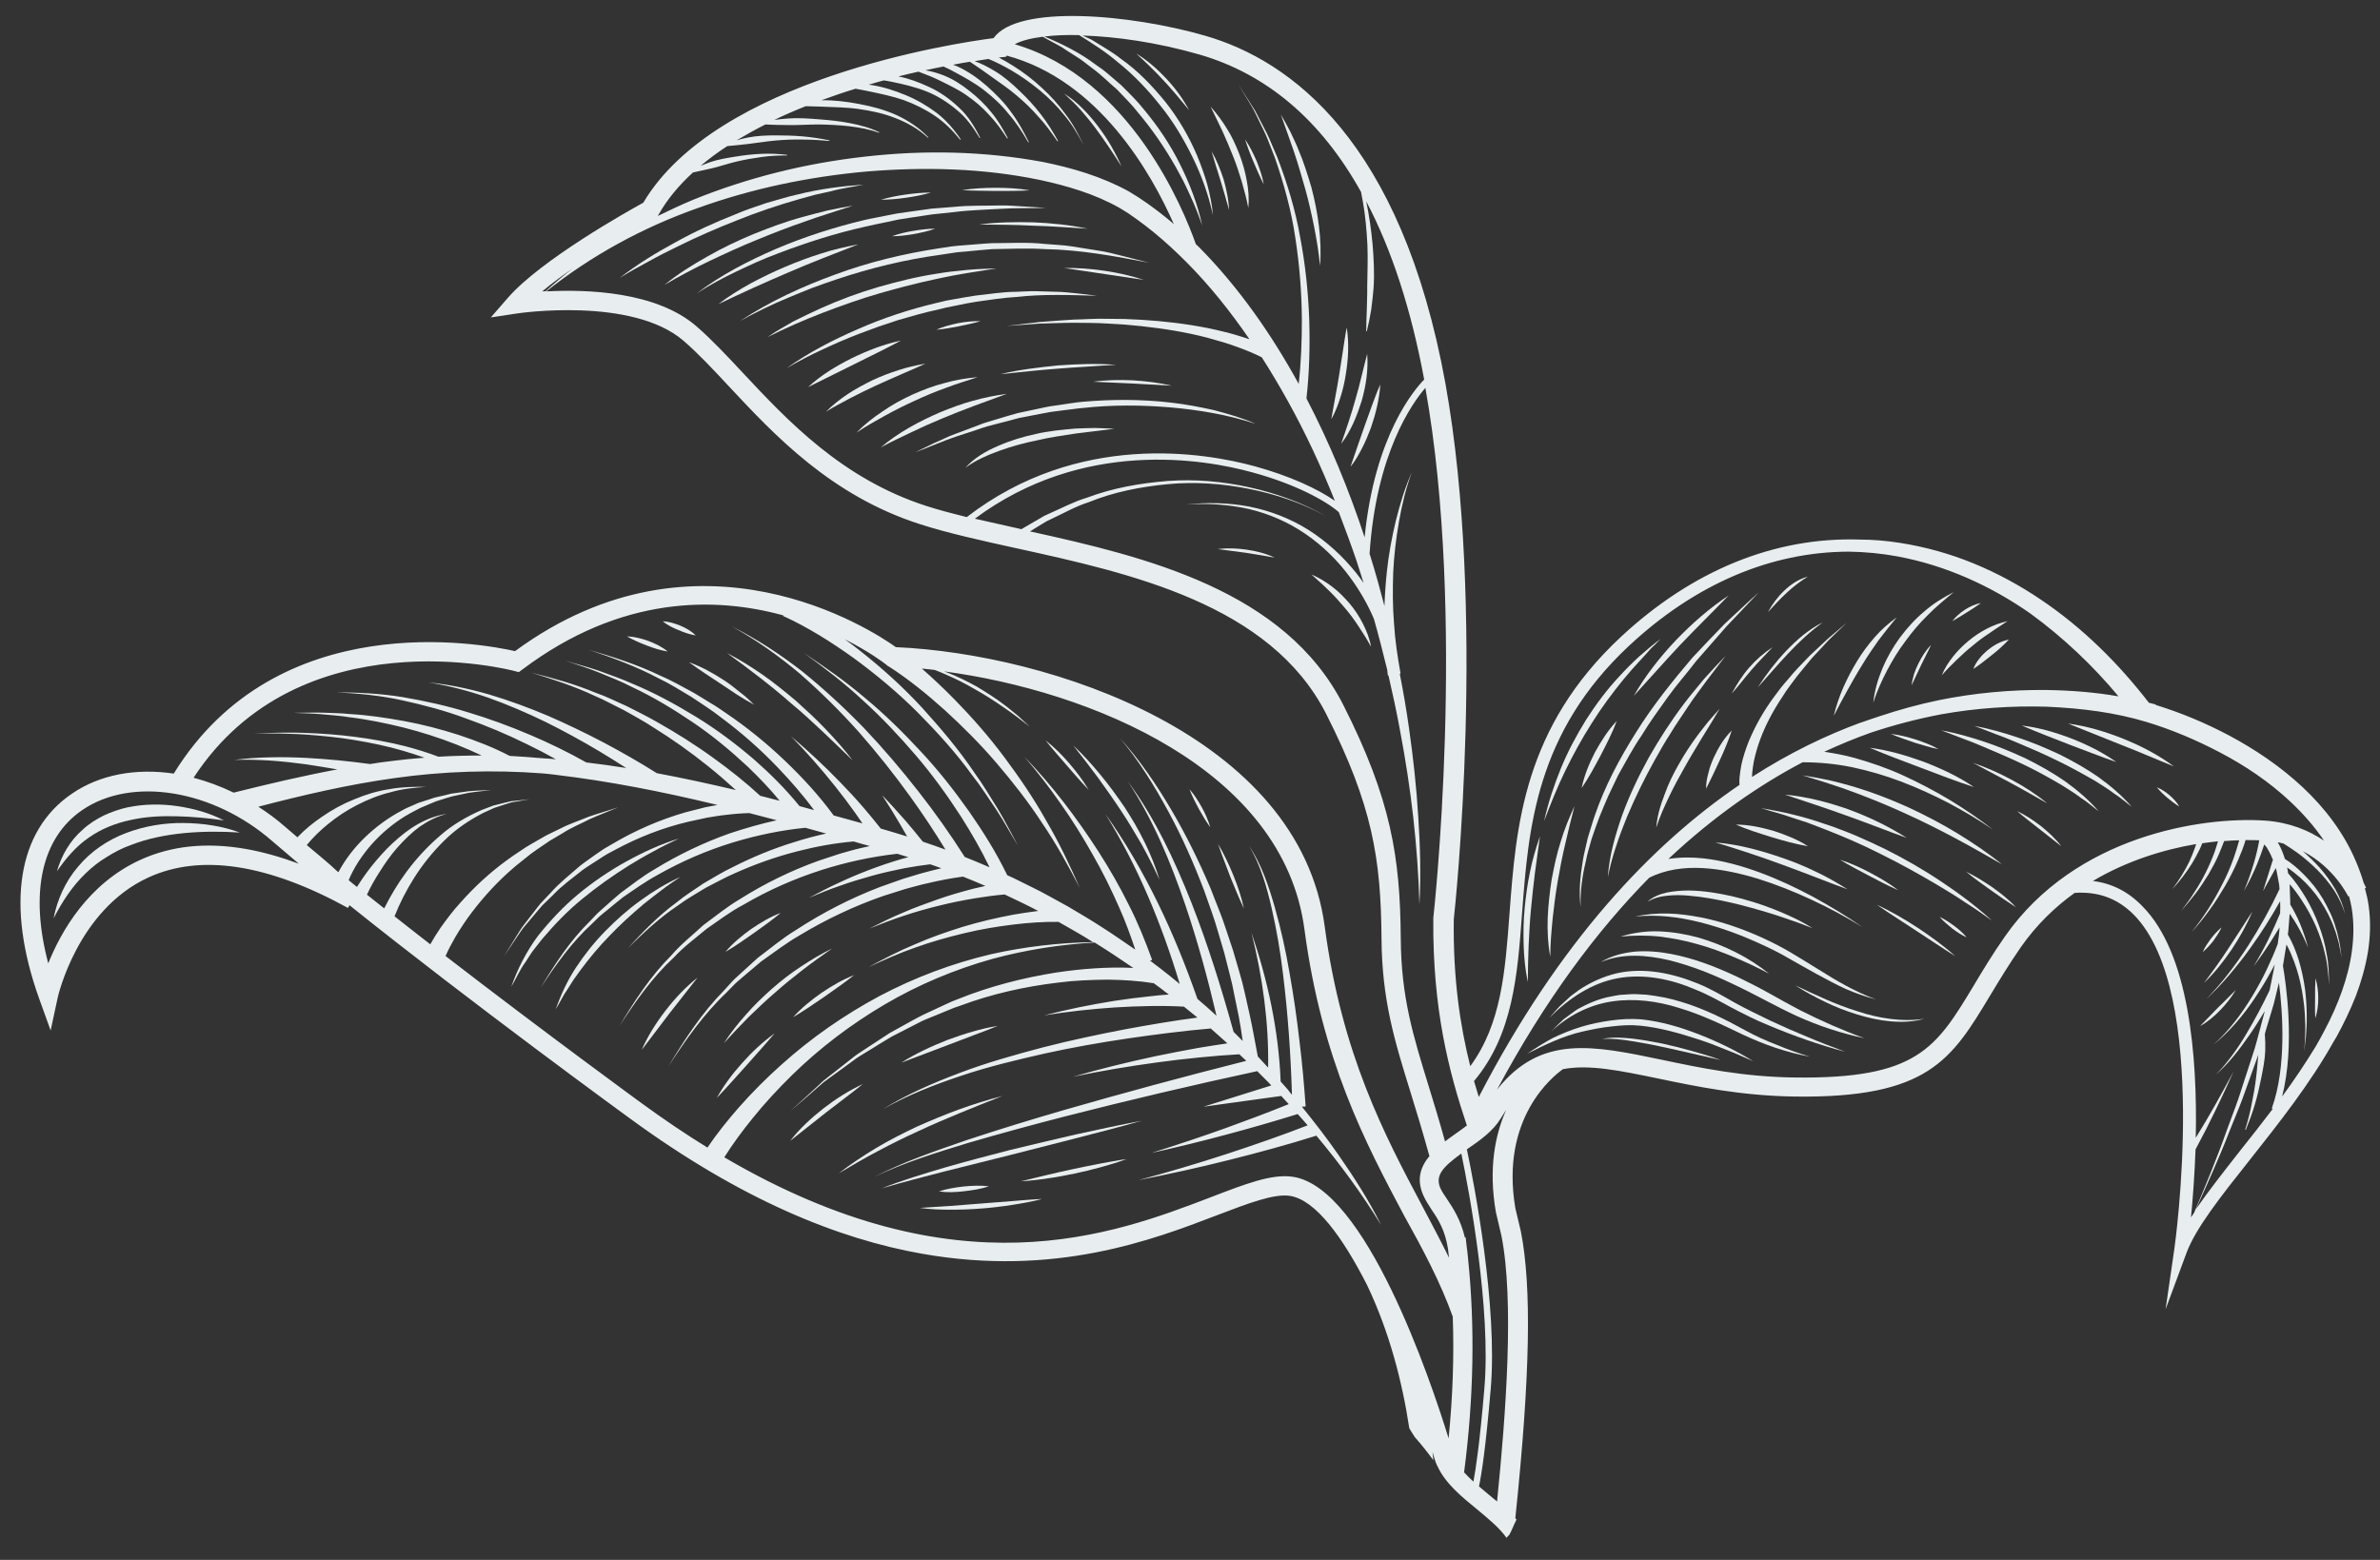 <?xml version="1.0" encoding="UTF-8"?> <!-- Generator: Adobe Illustrator 26.0.2, SVG Export Plug-In . SVG Version: 6.00 Build 0) --> <svg xmlns="http://www.w3.org/2000/svg" xmlns:xlink="http://www.w3.org/1999/xlink" id="leef_x5F_01_x5F_nikolino" x="0px" y="0px" viewBox="0 0 1198.7 785.8" style="enable-background:new 0 0 1198.7 785.8;" xml:space="preserve"><rect x="0" y="0" width="1198.7" height="785.8" fill="#333333" stroke="none"/> <style type="text/css"> .st0{fill:#E8EEEF;} </style> <path class="st0" d="M771.1,457.9c-0.6,6.1-0.9,12.2-1.2,18.3c-0.2,6.1-0.4,12.3-0.4,18.5c-1.3-6.1-1.9-12.3-2.1-18.5 c-0.2-6.2-0.1-12.4,0.5-18.6s1.4-12.3,2.7-18.4c1.2-6.1,3-12.1,5-17.9l-2.5,18.3C772.3,445.7,771.7,451.8,771.1,457.9z"></path> <path class="st0" d="M781.5,443.1c1.2-6.4,2.5-12.7,4.5-18.9c1.8-6.2,4.3-12.2,7-18.1c-1.6,6.3-3.2,12.5-4.6,18.8 c-1.5,6.2-2.7,12.5-3.8,18.8s-1.9,12.6-2.6,19c-0.6,6.4-1.2,12.8-1.2,19.2c-1.2-6.4-1.5-12.9-1.3-19.4 C779.8,456,780.5,449.5,781.5,443.1z"></path> <path class="st0" d="M830.5,381.5c5.3-9.3,11.1-18.3,17.6-26.9c3.2-4.3,6.7-8.3,10.1-12.5c3.6-4,7.2-7.9,10.9-11.7 c-3.2,4.3-6.5,8.4-9.7,12.7c-3.1,4.3-6.4,8.5-9.3,13c-2.9,4.5-6,8.7-8.7,13.3c-2.9,4.4-5.5,9.1-8.1,13.7 c-5.2,9.3-9.8,18.8-13.9,28.5c-2,4.9-3.9,9.9-5.5,14.9c-1.7,5-3.1,10.2-4.1,15.4c0.7-10.7,3.7-21.1,7.2-31.2 C820.7,400.6,825.3,390.9,830.5,381.5z"></path> <path class="st0" d="M926.5,417.7c2.5,1,5.1,1.9,7.6,3c5,2.2,10,4.4,14.9,6.8c9.8,4.9,19.3,10.3,28.4,16.4 c9.1,6,17.9,12.6,25.9,19.9c-4.4-3.2-8.9-6.3-13.5-9.2c-4.4-3-9-5.8-13.7-8.6c-9.3-5.5-18.8-10.8-28.5-15.6 c-9.6-4.9-19.6-9.2-29.7-13.1l-7.6-2.9l-7.7-2.5c-5.1-1.9-10.4-3.1-15.6-4.8c10.7,1.8,21.4,4.2,31.8,7.9 C921.4,415.8,924,416.7,926.5,417.7z"></path> <path class="st0" d="M910.6,426.3c-6.4-1.1-12.4-2.8-18.4-4.6c-6-1.9-12-3.7-17.9-6.3c6.5,0,12.7,1.4,18.8,3.1 C899.2,420.5,905.2,422.8,910.6,426.3z"></path> <path class="st0" d="M952.3,369.7c4.2,0.5,8.3,1.5,12.4,2.8c4,1.3,8,2.8,11.7,4.9c-4.2-0.8-8.2-2.1-12.2-3.3 C960.2,372.7,956.2,371.4,952.3,369.7z"></path> <path class="st0" d="M892.8,326c-3.6,3.9-7.3,7.5-10.6,11.4c-3.4,3.9-6.5,8.1-10,12c2.5-4.6,5.3-9.1,8.8-13.1 C884.4,332.4,888.4,328.9,892.8,326z"></path> <path class="st0" d="M960.3,422.1c-10.3-3.7-20.3-7.7-30.5-11.3c-10.1-3.7-20.4-7-30.8-10.5c10.9,1,21.6,3.8,31.9,7.4 C941.2,411.5,951.1,416.2,960.3,422.1z"></path> <path class="st0" d="M831.4,326.8c-1.4,1.6-2.9,3.3-4.5,5c-3.1,3.3-6.2,6.8-9.1,10.3c-5.8,7.1-11.2,14.4-16.1,22.2 c-4.9,7.7-9.3,15.7-13.3,23.9s-7.4,16.7-10.7,25.4c2-9,4.9-17.8,8.4-26.4c3.5-8.6,7.9-16.8,12.8-24.7c5-7.8,10.6-15.3,16.9-22 c3.1-3.4,6.4-6.7,9.8-9.8c3.5-3.1,7-6,10.7-8.8C834.7,323.6,833.1,325.2,831.4,326.8z"></path> <path class="st0" d="M1020.5,382.2c6.8,3.4,13.4,7.1,19.6,11.4c6.1,4.4,12,9.4,16.9,15.1c-3-2.3-5.8-4.8-9-6.8 c-3-2.3-6.2-4.2-9.3-6.2c-6.4-3.8-12.9-7.4-19.6-10.6c-6.9-3.3-13.7-6.2-20.6-9.1c-3.4-1.5-6.9-2.8-10.4-4.1c-3.5-1.4-7-2.7-10.5-4 c7.4,1.3,14.7,3.4,21.9,5.8C1006.7,376.1,1013.6,379,1020.5,382.2z"></path> <path class="st0" d="M994.2,396.5c-9-2.9-17.6-6.3-26.4-9.6c-8.7-3.3-17.4-6.5-26.1-10.2c9.4,1.2,18.5,3.9,27.3,7.1 C977.8,387.2,986.4,391.2,994.2,396.5z"></path> <path class="st0" d="M863.2,381.5c2.3-4.9,5.1-9.6,9-13.5c-0.8,2.6-1.8,5.1-2.8,7.6s-2.1,4.9-3.2,7.3c-2.2,4.8-4.4,9.5-6.9,14.4 c-0.1-2.8,0.5-5.5,1.2-8.1C861.1,386.5,862.1,384,863.2,381.5z"></path> <path class="st0" d="M984.1,421.9c-8.1-4.3-16.3-8.4-24.7-12.2c-8.3-3.8-16.8-7.3-25.4-10.5c-4.3-1.6-8.6-3.1-13-4.5 c-4.4-1.5-8.8-2.7-13.2-4.1c4.6,0.7,9.1,1.5,13.7,2.5c2.3,0.5,4.5,1.1,6.7,1.7c2.2,0.6,4.5,1.2,6.7,1.9c8.9,2.7,17.5,6.1,26,9.9 c8.4,3.9,16.7,8.2,24.6,13c7.9,4.8,15.6,10,22.8,15.8C1000.2,430.8,992.2,426.2,984.1,421.9z"></path> <path class="st0" d="M1013.3,392.9c6.3,3.4,12.4,7.3,17.8,11.8c-6.2-3.5-12.4-7.1-18.6-10.4l-18.8-10 C1000.5,386.6,1007,389.5,1013.3,392.9z"></path> <path class="st0" d="M845.7,384.7c2.8-5,6-9.8,9.4-14.4c1.7-2.3,3.5-4.5,5.3-6.8c1.9-2.1,3.7-4.3,5.7-6.4c-2.9,4.9-5.9,9.8-8.9,14.6 c-2.9,4.9-5.9,9.7-8.6,14.6c-2.8,4.9-5.5,9.9-7.9,14.9c-2.4,5.1-4.8,10.2-6.5,15.7c0.4-5.7,2.1-11.3,4.2-16.7 C840.3,394.8,842.8,389.7,845.7,384.7z"></path> <path class="st0" d="M976.9,461.9c2.6,1.2,5,2.8,7.3,4.5c2.3,1.7,4.5,3.6,6.3,5.8c-2.7-1.2-5-2.8-7.3-4.5 C981,465.9,978.8,464.1,976.9,461.9z"></path> <path class="st0" d="M929.4,498.1c-5-2.3-9.8-4.9-14.6-7.5s-9.5-5.4-14.2-8c-4.6-2.7-9.5-5.1-14.4-7.3c-9.8-4.5-20-8.2-30.4-10.8 s-21.3-3.9-32.1-2.8c5.3-1.2,10.8-1.6,16.3-1.5c5.5,0.1,11,0.9,16.4,1.9c10.8,2.1,21.2,5.8,31.2,10.3c5,2.3,9.9,4.8,14.6,7.6 c4.6,2.8,9.3,5.6,13.9,8.5c9.2,5.8,18.5,11.2,28.8,15C939.6,502.1,934.4,500.3,929.4,498.1z"></path> <path class="st0" d="M1038.2,426.3c-3.8-2.9-7.4-5.9-11.2-8.8c-3.7-2.9-7.5-5.8-11.1-8.9c4.3,2,8.3,4.7,12.1,7.6 C1031.7,419.2,1035.3,422.5,1038.2,426.3z"></path> <path class="st0" d="M835.9,469.2c6.7,0.3,13.3,1.4,19.8,3.2c12.8,3.8,25,9.8,35.3,18.1c-5.8-3.1-11.8-5.9-17.8-8.4 s-12.1-4.8-18.4-6.5c-6.2-1.8-12.6-3-19-3.8c-6.5-0.7-13-0.6-19.6,0C822.5,469.9,829.2,468.9,835.9,469.2z"></path> <path class="st0" d="M892.6,460.4c-6.9-2.1-13.8-4.1-20.8-5.7c-7-1.6-14.1-2.9-21.2-3.5c-3.6-0.3-7.1-0.4-10.7,0 c-3.5,0.3-7,1.2-10.2,3.1c2.7-2.5,6.3-3.9,9.9-4.7c3.6-0.7,7.3-1,11-1c7.4,0.1,14.7,1.3,21.8,2.9c7.1,1.7,14.1,3.8,20.9,6.5 c6.8,2.7,13.5,5.7,19.6,9.6c-3.4-1.3-6.8-2.7-10.2-3.8C899.4,462.6,896,461.5,892.6,460.4z"></path> <path class="st0" d="M990.2,439.1c2.3,1.1,4.6,2.4,6.8,3.7c2.2,1.3,4.4,2.8,6.5,4.2c4.2,3,8.3,6.2,11.8,10 c-4.4-2.8-8.6-5.7-12.8-8.7C998.4,445.4,994.2,442.4,990.2,439.1z"></path> <path class="st0" d="M945.3,455.8c7.2,3.3,14,7.3,20.6,11.6c6.6,4.4,13,9,18.9,14.3c-6.7-4.2-13.2-8.6-19.8-12.9 C958.5,464.5,951.8,460.3,945.3,455.8z"></path> <path class="st0" d="M841.3,480.5c11.9,2.2,23.1,6.6,33.9,11.7c5.4,2.6,10.7,5.3,15.9,8.2s10.3,5.8,15.5,8.5 c10.5,5.3,21.3,10.1,32.4,14.1c-11.6-2.4-23-6.2-33.9-11.1c-10.9-5-21-10.9-31.7-15.9c-10.6-5.1-21.5-9.5-32.8-12.3 c-11.2-2.6-23.3-3.7-34.4,1c5.1-3.1,11.1-4.7,17.1-5.3C829.3,478.9,835.4,479.4,841.3,480.5z"></path> <path class="st0" d="M796.3,517.3c4.9-1.5,9.9-2.5,14.9-3.2s10.3-1,15.4-0.6c10.2,1.1,20,4,29.4,7.7c9.4,3.7,18.5,8.1,27,13.4 c-4.6-2-9.2-4.1-13.9-5.9c-4.6-1.9-9.3-3.7-14-5.2c-9.5-3.1-19.1-5.8-28.9-6.8c-4.9-0.5-9.7-0.2-14.7,0.4c-4.9,0.5-9.8,1.5-14.6,2.6 c-9.7,2.2-18.7,6.6-27.7,11.1c4.2-2.8,8.4-5.5,12.9-7.9C786.7,520.7,791.4,518.8,796.3,517.3z"></path> <path class="st0" d="M845.8,507.8c-11-3.5-22.7-5-34-3.3c-11.4,1.7-22.1,7.2-30.6,15.2c2-2.1,4.1-4.2,6.3-6.2 c2.4-1.7,4.7-3.6,7.2-5.2c5.2-2.8,10.8-5.3,16.7-6.3c1.5-0.3,2.9-0.6,4.4-0.8l4.5-0.3c3-0.3,6,0.1,9,0.2c5.9,0.7,11.8,1.8,17.5,3.6 c11.4,3.4,22.1,8.8,32.3,14.4c5.1,2.8,10.4,5.2,15.9,7.3c5.4,2.3,10.9,4.2,16.5,5.9c-11.6-2.1-22.8-6-33.5-11 C867.4,516.2,856.9,511.1,845.8,507.8z"></path> <path class="st0" d="M822.1,523.2c5.1,0.6,10.1,1.5,15.1,2.5c5,1.1,9.9,2.3,14.8,3.7c4.9,1.4,9.8,2.8,14.6,4.6 c-9.9-2.2-19.8-4.6-29.7-6.7c-4.9-1.1-9.9-2-14.9-2.8s-10-1.5-15.1-1.1C811.9,522.3,817.1,522.7,822.1,523.2z"></path> <path class="st0" d="M855.2,495.5c6.4,2.6,12.5,6.2,18.3,9.5c5.9,3.3,12.1,6.2,18.2,9.2c6.2,2.9,12.4,5.6,18.7,8.2 c6.3,2.7,12.7,5.1,19.1,7.5c-13.2-3.5-26.2-8.1-38.8-13.4c-6.4-2.6-12.5-5.7-18.6-8.9c-6.1-3.3-11.9-6.6-18.2-9.1 c-12.3-5.3-25.9-8.1-39.1-5.7c-13.2,2.4-24.9,10.3-34.5,20c2.3-2.5,4.4-5.3,7-7.5l3.8-3.5l4.2-3.1c5.7-3.8,12.2-6.8,19-8.4 C828.1,487.2,842.5,490.3,855.2,495.5z"></path> <path class="st0" d="M919.2,504.7c-5.2-2.5-10.2-5.2-15-8.3c10.3,4.8,20.6,9.8,31.5,13.1c5.4,1.8,10.9,3.1,16.5,3.8 c5.6,0.7,11.3,0.8,17-0.1c-5.5,1.6-11.4,1.8-17.1,1.3s-11.4-1.8-16.9-3.5C929.7,509.3,924.3,507.2,919.2,504.7z"></path> <path class="st0" d="M854.3,333c-4.7,6.2-9.9,12-14.4,18.3c-4.5,6.3-9.1,12.6-13.1,19.2c-4.4,6.4-8,13.3-11.8,20l-5,10.5 c-1.6,3.5-3,7.2-4.5,10.7c-1.4,3.6-2.6,7.3-3.9,11c-1,3.7-2.2,7.4-2.9,11.2c-1.8,7.5-2.9,15.3-2.6,23.1c-1-7.8-0.2-15.7,1.1-23.4 c0.6-3.9,1.7-7.7,2.5-11.5c1.2-3.7,2.2-7.5,3.5-11.2c5.1-14.9,12.5-28.8,20.9-42.1c8.3-13.3,18.2-25.6,28.3-37.5 c5.4-5.7,10.7-11.4,16.2-17c5.8-5.3,11.4-10.7,17.2-15.9c-5.3,5.7-10.7,11.3-16.1,17L854.3,333z"></path> <path class="st0" d="M914.9,439.3c5.4,2.5,10.5,5.5,15.6,8.7c-5.6-2-11.1-4.2-16.6-6.3c-5.5-2.1-11-4.2-16.5-6.2s-11.1-4-16.6-5.8 c-5.6-1.8-11.2-3.7-16.9-5.3c11.9,0.9,23.5,4.2,34.7,8.1C904.1,434.4,909.6,436.7,914.9,439.3z"></path> <path class="st0" d="M966.2,334.3c1.7-3.4,3.7-6.7,6.4-9.4c-0.8,1.8-1.7,3.4-2.5,5.1l-2.5,5c-1.6,3.3-3.2,6.7-4.8,10.2 c0.2-1.9,0.7-3.8,1.2-5.6C964.6,337.8,965.3,336.1,966.2,334.3z"></path> <path class="st0" d="M900.8,329c-5.3,5.6-10.3,11.5-15.5,17.3c4.2-6.5,8.9-12.7,14.3-18.4c2.7-2.8,5.5-5.5,8.6-8 c3.1-2.4,6.3-4.7,9.8-6.3C911.7,318.1,906.1,323.4,900.8,329z"></path> <path class="st0" d="M890.4,308.4c2.2-4,4.9-7.7,8.3-10.9c3.3-3.2,7.3-5.8,11.8-7c-3.9,2.4-7.4,5.1-10.7,8.2 C896.5,301.7,893.5,305.1,890.4,308.4z"></path> <path class="st0" d="M822.9,350.5c5.8-10.2,13.1-19.4,21.1-27.9c8.1-8.4,16.9-16.2,26.6-22.6c-8.1,8.4-16.4,16.5-24.3,24.8 C838.4,333.2,830.8,341.9,822.9,350.5z"></path> <path class="st0" d="M814.3,363.2c-2.3,6.1-5.2,11.7-8.1,17.3c-3,5.6-5.9,11.1-9.6,16.5c1.3-6.4,3.8-12.3,6.7-18 C806.4,373.4,809.8,367.9,814.3,363.2z"></path> <path class="st0" d="M1007.6,326.3c-1.4,1.3-2.9,2.5-4.4,3.7c-3,2.4-5.9,4.7-9.3,7c0.7-2,1.8-3.7,3-5.2c1.2-1.6,2.7-3,4.2-4.3 c3.1-2.5,6.6-4.5,10.7-5.3C1010.4,323.7,1009,325,1007.6,326.3z"></path> <path class="st0" d="M993.5,325.3c-2.8,2.2-5.4,4.6-8,7.1c-2.6,2.5-5.1,5-7.5,7.8c1.3-3.4,3.4-6.6,5.7-9.5c2.3-2.9,4.9-5.5,7.8-7.9 c5.7-4.7,12.4-8.3,19.6-9.9c-3.1,2.1-6.1,3.9-9,6C999,320.9,996.2,323,993.5,325.3z"></path> <path class="st0" d="M942,439.7c4.9,2.6,9.7,5.4,14.1,8.8c-5.1-2.3-10-4.8-14.9-7.4c-4.9-2.6-9.7-5.1-14.5-8 C932.1,434.8,937.1,437.1,942,439.7z"></path> <path class="st0" d="M959.6,323.1c-3.5,4.6-6.5,9.6-9.2,14.7c-2.7,5.2-5.1,10.5-6.9,16.1c0.6-5.9,2.3-11.7,4.6-17.2 c2.3-5.5,5.3-10.7,8.8-15.5c3.6-4.8,7.6-9.3,12.2-13.1c4.5-4,9.6-7.1,14.9-9.8c-4.6,3.8-9.1,7.5-13.1,11.6 C966.7,314,963,318.4,959.6,323.1z"></path> <path class="st0" d="M983.3,312.9c1.7-2.3,4-4.2,6.4-5.8c2.4-1.5,5.1-2.8,8-3.3c-2.3,1.7-4.7,3.2-7.1,4.7 C988.2,310,985.8,311.5,983.3,312.9z"></path> <path class="st0" d="M938,334.8c-2.6,4.1-5,8.4-7.4,12.7c-2.4,4.3-4.7,8.6-7,13.1c2.3-9.8,6.5-18.9,11.7-27.5 c2.6-4.3,5.6-8.3,8.9-12.1s7.1-7.1,11.1-10c-3.2,3.9-6.3,7.7-9.2,11.6C943.3,326.6,940.5,330.6,938,334.8z"></path> <path class="st0" d="M413.7,500.2c5.2-3.5,10.6-6.7,16.5-9c-4.9,3.9-10,7.4-15.1,11c-5.1,3.5-10.2,7-15.6,10.2 C403.7,507.7,408.6,503.8,413.7,500.2z"></path> <path class="st0" d="M441.3,578.3c6.6-3.9,13.4-7.4,20.4-10.7c7-3.1,14.1-6.1,21.3-8.7c7.2-2.6,14.5-4.9,21.9-6.8 c-7.1,2.8-14.2,5.6-21.2,8.5s-14.1,5.9-20.9,9.1c-6.9,3.1-13.7,6.5-20.5,10.1c-6.7,3.5-13.3,7.4-19.9,11.3 C428.3,586.5,434.7,582.3,441.3,578.3z"></path> <path class="st0" d="M677.3,306.2c-2.5-3-5.1-5.9-8-8.7c-2.8-2.8-5.8-5.4-8.8-8.1c3.7,1.6,7.3,3.7,10.5,6.2c3.3,2.5,6.1,5.4,8.8,8.5 c2.6,3.1,4.9,6.6,6.7,10.2c1.8,3.6,3.4,7.5,4,11.5c-1.9-3.6-4-6.9-6.2-10.2C682.2,312.4,679.9,309.2,677.3,306.2z"></path> <path class="st0" d="M509.4,581.7l-32.8,8.2c-10.9,2.8-21.8,5.6-32.7,8.8c10.5-4.1,21.3-7.4,32.2-10.6c10.8-3.1,21.8-6,32.7-8.8 c11-2.6,21.9-5.3,33-7.8c11-2.4,22.1-4.8,33.2-6.9c-10.9,3.1-21.8,5.9-32.7,8.7L509.4,581.7z"></path> <path class="st0" d="M484.5,95.8c5.7-0.9,11.4-1.2,17.1-1.2c5.7,0,11.5,0.3,17.1,1.3c-5.7,0.3-11.4,0.3-17.1,0.3 C496,96.1,490.3,96.1,484.5,95.8z"></path> <path class="st0" d="M527.4,591.9c4.4-1.1,8.8-2,13.3-3c4.4-0.9,8.9-1.9,13.3-2.7c4.5-0.8,8.9-1.7,13.4-2.3c-4.3,1.6-8.6,2.9-13,4.1 s-8.8,2.3-13.2,3.2c-4.4,0.9-8.9,1.8-13.4,2.4c-4.5,0.7-9,1.2-13.6,1.5C518.5,594,522.9,593,527.4,591.9z"></path> <path class="st0" d="M494,606.3l15.4-1.2c5.1-0.4,10.3-0.9,15.5-1.1c-5,1.3-10.1,2.2-15.2,3c-5.1,0.8-10.3,1.4-15.4,1.8 c-5.2,0.4-10.3,0.6-15.5,0.6s-10.4-0.2-15.5-0.9l15.5-1L494,606.3z"></path> <path class="st0" d="M472.9,600.2c4.1-1.4,8.3-2,12.5-2.5c4.2-0.4,8.4-0.6,12.7-0.1c-4.1,1.4-8.3,2-12.5,2.5 C481.4,600.6,477.2,600.8,472.9,600.2z"></path> <path class="st0" d="M325.8,325.2c-3.4-1.3-6.7-2.7-10-4.6c3.8,0.1,7.4,1.1,10.8,2.3c3.4,1.3,6.8,2.9,9.7,5.3 C332.6,327.6,329.2,326.5,325.8,325.2z"></path> <path class="st0" d="M599.1,397.6c2.5,2.8,4.4,5.9,6.2,9.1c0.9,1.6,1.7,3.2,2.4,4.9c0.7,1.7,1.4,3.4,1.9,5.2c-2.2-3-4-6.1-5.8-9.3 C602.1,404.3,600.4,401.1,599.1,397.6z"></path> <path class="st0" d="M613.5,425.2c3,5,5.5,10.4,7.7,15.8c2.2,5.4,4.1,11,5.3,16.7c-2.5-5.3-4.7-10.7-6.9-16.1 C617.6,436.2,615.4,430.8,613.5,425.2z"></path> <path class="st0" d="M443.7,100.6c4.1-1.2,8.3-2,12.5-2.6s8.5-1,12.7-1c-4.1,1.2-8.3,2-12.5,2.6S448,100.6,443.7,100.6z"></path> <path class="st0" d="M584,443.2c-1.5-3-2.8-6.1-4.4-9.1c-1.5-3-3.1-6-4.7-8.9c-3.4-5.8-6.8-11.6-10.5-17.1 c-3.7-5.6-7.6-11.1-11.5-16.5c-4-5.4-8.1-10.7-12.3-16c5,4.6,9.5,9.7,13.8,14.9s8.3,10.7,12.1,16.3C573.8,418,580.1,430.2,584,443.2 z"></path> <path class="st0" d="M400.6,352.8c5.2,4.7,10.4,9.4,15.2,14.5c4.8,5,9.5,10.3,13.7,15.8c-5-4.8-10-9.7-15.1-14.5 c-5.1-4.7-10.1-9.5-15.5-13.9c-5.2-4.6-10.6-9-16-13.2c-5.5-4.3-11.1-8.4-16.7-12.5c6.2,3.2,12.1,6.9,17.9,10.9 C389.8,343.9,395.2,348.3,400.6,352.8z"></path> <path class="st0" d="M537.3,385.6c-3.6-4.2-7.2-8.2-10.7-12.6c4.4,3.4,8.3,7.3,11.9,11.5c3.6,4.2,7,8.6,9.8,13.4 C544.5,393.9,540.9,389.8,537.3,385.6z"></path> <path class="st0" d="M333.8,313c3.2,0.1,6.1,1.1,8.9,2.2c2.8,1.2,5.5,2.7,7.7,4.9c-3.1-0.5-5.9-1.5-8.7-2.7 C338.9,316.3,336.3,315,333.8,313z"></path> <path class="st0" d="M378.2,468.1c4.7-3.2,9.6-6.2,15-8.2c-4.4,3.7-9,6.9-13.6,10.2c-4.6,3.2-9.2,6.5-14.2,9.4 C369.1,475.1,373.6,471.4,378.2,468.1z"></path> <path class="st0" d="M1056.8,391.4c6.1,4.4,12,9.4,16.9,15.1c-3-2.3-5.8-4.8-9-6.8c-3-2.3-6.2-4.2-9.3-6.2 c-6.6-3.8-13.1-7.4-19.8-10.6c-6.7-3.3-13.5-6.2-20.4-9.1c-3.4-1.5-6.9-2.8-10.4-4.1c-3.5-1.4-7-2.7-10.5-4 c7.4,1.3,14.7,3.4,21.9,5.8c7.2,2.4,14.1,5.3,21,8.5C1044,383.4,1050.6,387.1,1056.8,391.4z"></path> <path class="st0" d="M364.6,525.5c3.3-5.1,7.1-9.9,11.2-14.5c4-4.6,8.4-8.8,13-12.9c4.6-4,9.4-7.8,14.5-11.1 c5.1-3.4,10.3-6.5,15.8-9.2c-5,3.5-9.9,7-14.7,10.7c-4.8,3.7-9.5,7.5-14,11.5c-4.6,3.9-8.9,8.1-13.3,12.3 C372.9,516.5,368.7,521,364.6,525.5z"></path> <path class="st0" d="M390.1,520.6c-4.7,5.6-9.6,10.9-14.4,16.4c-4.9,5.4-9.6,10.8-14.7,16.1c3.6-6.4,8-12.3,12.9-17.7 C378.7,530,384.1,524.9,390.1,520.6z"></path> <path class="st0" d="M1126.1,498.7c-2.2,3.7-4.9,7.1-7.9,10.2s-6.3,5.9-10.1,8c3-3.1,5.9-6.1,8.9-9.2 C1120.1,504.8,1123,501.7,1126.1,498.7z"></path> <path class="st0" d="M1109.4,479.6c1.1-2.5,2.6-4.6,4.1-6.7c1.6-2,3.3-4,5.4-5.7c-1.1,2.4-2.6,4.6-4.1,6.7 C1113.2,475.9,1111.5,477.9,1109.4,479.6z"></path> <path class="st0" d="M1122.6,477.4c4-6,7.8-12.1,11.8-18.2c-2.8,6.7-6.4,13.1-10.4,19.1c-4.1,6-8.6,11.8-13.9,16.8 C1114.5,489.3,1118.7,483.4,1122.6,477.4z"></path> <path class="st0" d="M291.3,450.4c7.5-6.2,15.6-11.7,24.1-16.4s17.4-8.8,26.6-11.6c-4.4,2.1-8.7,4.1-12.9,6.5 c-4.2,2.2-8.4,4.7-12.5,7.2c-8.1,5.1-15.9,10.6-23.3,16.7c-7.4,6-14,12.9-20.2,20.2l-4.4,5.6c-1.5,1.9-2.6,4-4,6 c-2.9,3.9-4.7,8.3-7.2,12.5c3.2-9.1,7.7-17.9,13.5-25.7C277.1,463.8,283.8,456.6,291.3,450.4z"></path> <path class="st0" d="M65.7,413.1c-7.5,1.6-14.6,4.4-20.9,8.8c-6.3,4.3-11.5,10.3-16.1,17c2.2-7.8,6.5-15.4,13-21 c3.1-2.9,6.8-5.2,10.6-7.1c3.9-1.8,7.9-3.2,12-4.1c8.3-1.7,16.8-1.8,25-0.6s16.2,3.4,23.5,7.2c-8.1-1.2-16-1.9-23.9-2.1 S73.2,411.4,65.7,413.1z"></path> <path class="st0" d="M92.6,419.7c-9.2,0.9-18.3,2.7-26.7,6c-4.3,1.5-8.3,3.6-12.1,6c-3.9,2.3-7.4,5.1-10.7,8.3 c-6.6,6.3-11.7,14.1-16.1,22.6c1.8-9.3,5.9-18.6,12.4-26.1c6.3-7.6,14.9-13.4,24.2-16.9c9.3-3.5,19.1-5.1,28.8-5 c9.7,0.1,19.4,1.5,28.4,4.8C111.2,418.8,101.8,418.8,92.6,419.7z"></path> <path class="st0" d="M477.4,523.8c4.1-1.5,8.2-2.9,12.4-4.1s8.4-2.2,12.7-2.9c-4,1.7-8.1,3.2-12.1,4.7l-24.2,9.2 c-4,1.5-8.1,3.1-12.2,4.6c3.7-2.4,7.5-4.4,11.4-6.3C469.3,527.1,473.4,525.4,477.4,523.8z"></path> <path class="st0" d="M304.8,469.1c5.5-5.6,11.3-10.8,17.7-15.4c6.3-4.6,13-8.7,20.1-11.9c-3.2,2.2-6.4,4.3-9.5,6.7 c-3.1,2.3-6.1,4.7-9.1,7.1c-5.9,5-11.6,10.1-16.9,15.7c-5.4,5.5-10.3,11.4-14.8,17.5l-3.4,4.7l-3.1,4.9c-2.3,3.2-3.8,6.7-5.9,10 c2.6-7.3,5.9-14.5,10.2-21C294.4,480.9,299.3,474.7,304.8,469.1z"></path> <path class="st0" d="M351.3,492.5l-14.2,18.1l-13.9,18.3c3.1-7.1,7.3-13.7,12-19.8C339.9,503,345.2,497.3,351.3,492.5z"></path> <path class="st0" d="M398,574.7c4.8-6.2,10.6-11.5,16.7-16.3c6.2-4.8,12.8-9,19.9-12.3c-6.1,4.9-12.3,9.5-18.4,14.2L398,574.7z"></path> <path class="st0" d="M379.8,355c-2.9-1.6-5.7-3.2-8.5-5l-8.1-5.4c-5.4-3.6-10.9-7.1-16.2-11c6.2,2.2,12,5.4,17.5,9 c2.8,1.8,5.4,3.8,7.9,5.9C375.1,350.5,377.5,352.7,379.8,355z"></path> <path class="st0" d="M572.3,27c5.6,3.4,10.6,7.8,15.1,12.6c4.5,4.8,8.4,10.1,11.5,15.9c-4.2-5.1-8.3-10.1-12.7-14.8 C581.8,35.9,577.1,31.4,572.3,27z"></path> <path class="st0" d="M632.9,81.1c1.5,3.8,2.9,7.7,3.6,11.8c-1.9-3.7-3.5-7.4-5.1-11.2c-0.8-1.9-1.6-3.8-2.3-5.7s-1.4-3.8-2-5.8 C629.4,73.6,631.2,77.3,632.9,81.1z"></path> <path class="st0" d="M618.1,98c0.5,2.5,0.8,5.1,0.9,7.7c-1.4-5-2.8-9.9-4.3-14.8c-1.5-4.9-3.1-9.7-4.5-14.7 c2.6,4.5,4.5,9.3,6.1,14.2C617,92.9,617.6,95.4,618.1,98z"></path> <path class="st0" d="M564.9,83.9c-4.2-6.6-8.5-13.1-13.2-19.4c-2.3-3.1-4.8-6.1-7.4-9.1c-2.6-2.9-5.4-5.6-8.3-8.2 c3.4,2.1,6.4,4.6,9.2,7.4c2.8,2.8,5.4,5.8,7.8,9c2.4,3.2,4.6,6.4,6.6,9.9C561.5,76.8,563.3,80.3,564.9,83.9z"></path> <path class="st0" d="M435.1,110.9c3.8-0.9,7.6-1.5,11.3-2.3l5.7-1.1l5.7-0.8l11.4-1.6c3.8-0.3,7.7-0.6,11.5-0.9 c7.7-0.8,15.4-0.5,23.1-0.7c3.8-0.1,7.7,0.3,11.5,0.5l11.5,0.7c-7.7,0.3-15.3,0-23,0.5c-7.6,0.5-15.3,0.6-22.9,1.6 c-3.8,0.4-7.6,0.8-11.4,1.2l-11.3,1.7l-5.7,0.9l-5.6,1.2c-3.7,0.8-7.5,1.5-11.2,2.4c-14.9,3.3-29.5,8-43.7,13.4 c-3.6,1.3-7.1,2.8-10.6,4.3s-6.9,3.2-10.4,4.8c-6.9,3.3-13.6,6.9-20.1,11.1c12.2-9.3,26-16.4,40.1-22.5 C405.4,119.2,420.1,114.5,435.1,110.9z"></path> <path class="st0" d="M379.8,117.8c8-3.2,16.2-6.3,24.5-8.5c4.1-1.2,8.4-2.2,12.6-3.3c4.2-0.9,8.5-1.7,12.7-2.4 c-8.2,2.7-16.5,5.2-24.5,8.1c-8.1,2.8-16.1,5.9-24.1,9.2c-7.9,3.2-15.7,6.8-23.5,10.5c-3.9,1.8-7.7,3.8-11.5,5.8s-7.6,4.1-11.3,6.3 c6.7-5.5,14.1-10.1,21.6-14.3C364,124.8,371.8,121.1,379.8,117.8z"></path> <path class="st0" d="M395.5,134.4c5.9-2.5,12-4.8,18.1-6.7c6.1-2,12.4-3.4,18.7-4.6c-12,4.7-23.9,9.2-35.6,14.3 c-5.9,2.5-11.7,5.1-17.5,7.7c-5.8,2.7-11.6,5.3-17.4,8.1c5.1-3.9,10.6-7.3,16.2-10.4C383.8,139.7,389.6,136.9,395.5,134.4z"></path> <path class="st0" d="M385.9,102.3c2.6-0.8,5.3-1.5,8-2.3s5.3-1.5,8.1-2.1c10.8-2.7,21.9-4.1,32.9-4.9c-5.4,1.2-10.9,1.8-16.2,3.3 l-8.1,1.8l-8,2.2c-10.6,3-21,6.5-31.2,10.6c-10.2,4-20.3,8.4-30.2,13.3c-4.9,2.4-9.9,4.9-14.7,7.6c-4.9,2.6-9.7,5.3-14.4,8.2 c8.8-6.8,18.2-12.6,28-17.9c9.7-5.4,19.8-10,30.2-14.1C375.3,105.8,380.6,104.1,385.9,102.3z"></path> <path class="st0" d="M680.2,235.1c2.4-7.1,4.8-13.9,7.2-20.8l3.7-10.3c1.3-3.4,2.5-6.9,4.1-10.3c-0.5,7.5-2.3,14.7-4.7,21.7 c-1.3,3.5-2.7,6.9-4.4,10.2C684.4,228.9,682.6,232.2,680.2,235.1z"></path> <path class="st0" d="M613.3,276.6c4.9-0.6,9.8-0.4,14.6,0.3c4.8,0.7,9.6,1.9,14.1,4c-4.8-0.8-9.5-1.7-14.3-2.4 S618.1,277.3,613.3,276.6z"></path> <path class="st0" d="M681.6,213.2c-1.7,3.6-3.6,7.2-6.1,10.3c1.3-3.8,2.6-7.5,3.8-11.2c1.2-3.7,2.4-7.5,3.4-11.2 c1.1-3.8,2.1-7.5,3-11.3c1-3.8,1.8-7.6,2.9-11.5c0.6,8-0.6,16-2.8,23.7C684.6,205.7,683.3,209.5,681.6,213.2z"></path> <path class="st0" d="M627.9,90.8c0.9,4.6,1.3,9.3,0.8,13.9c-0.8-4.5-2.1-8.9-3.3-13.3c-1.3-4.3-2.7-8.6-4.4-12.8 c-1.7-4.2-3.4-8.4-5.3-12.5c-1.9-4.1-4-8.2-6-12.4c3.1,3.5,5.9,7.2,8.3,11.2c2.5,3.9,4.4,8.2,6.1,12.5 C625.8,81.8,627.1,86.3,627.9,90.8z"></path> <path class="st0" d="M661.9,114.4c-1.3-6.4-2.7-12.8-4.5-19.2c-1.8-6.3-3.6-12.6-5.7-18.8c-2.1-6.2-4.4-12.4-6.6-18.7 c1.7,2.9,3.3,5.8,4.8,8.7c1.4,3,2.9,6,4.1,9.1c2.6,6.1,4.6,12.5,6.5,18.9c1.7,6.5,3,13,3.8,19.6c0.8,6.6,1.1,13.3,0.5,19.9 C664.3,127.3,663.1,120.8,661.9,114.4z"></path> <path class="st0" d="M675.1,200.2c-1.2,3.8-2.6,7.5-4.6,11l2.1-11.6c0.7-3.8,1.4-7.6,2-11.5l1.8-11.5c0.6-3.9,1.1-7.7,1.9-11.6 c1.2,7.9,0.8,15.9-0.5,23.7C677.2,192.6,676.3,196.5,675.1,200.2z"></path> <path class="st0" d="M413.4,155.3c9.3-4.2,18.8-7.7,28.6-10.6c9.8-2.8,19.7-5.3,29.7-6.8c5-0.9,10.1-1.4,15.1-1.9 c5.1-0.5,10.1-0.6,15.2-0.8c-10,1.6-20,3-29.8,5.2c-9.9,2.1-19.6,4.6-29.3,7.4c-9.7,2.8-19.2,6.2-28.6,9.8 c-9.4,3.6-18.7,7.7-27.7,12.2c4.2-2.9,8.6-5.4,13-7.9C404.2,159.6,408.8,157.4,413.4,155.3z"></path> <path class="st0" d="M490,201.9c5.6-1.6,11.3-2.7,17.1-3.5l-16.3,6c-5.4,2-10.7,4.1-16,6.3s-10.5,4.5-15.7,7s-10.4,4.9-15.5,7.7 c8.9-7.6,19.3-13.1,29.9-17.7C478.9,205.5,484.4,203.4,490,201.9z"></path> <path class="st0" d="M481.1,218.6l10.4-3.9c1.7-0.6,3.4-1.4,5.2-1.9l5.3-1.6c3.5-1.1,7.1-2.1,10.6-3.1l10.8-2.3 c1.8-0.4,3.6-0.8,5.4-1.1l5.5-0.8c3.7-0.5,7.3-1.2,11-1.5c14.7-1.3,29.6-1.3,44.3,0.4c7.3,0.8,14.6,2.2,21.8,3.8 c7.1,1.9,14.3,3.9,21,6.9c-14-4.6-28.5-7-43.1-8.3c-14.6-1.2-29.2-1.3-43.7,0.3c-3.6,0.3-7.2,0.9-10.9,1.3l-5.4,0.7 c-1.8,0.3-3.6,0.7-5.4,1l-10.8,2.1c-3.5,1-7.1,1.9-10.6,2.8l-5.3,1.4c-1.8,0.5-3.5,1.1-5.2,1.7l-10.4,3.4 c-6.9,2.3-13.6,5.4-20.6,7.9c3.3-1.6,6.6-3.2,9.9-4.8C474.4,221.6,477.6,219.8,481.1,218.6z"></path> <path class="st0" d="M459.5,198.8c5.2-2.3,10.5-4.4,16.1-5.8c5.5-1.6,11.1-2.5,16.8-3c-5.4,1.8-10.8,3.4-16,5.4 c-5.3,1.9-10.4,4-15.5,6.4c-5.1,2.3-10.1,4.8-15,7.5c-4.9,2.7-9.8,5.5-14.5,8.6c4-4.1,8.5-7.6,13.2-10.7 C449.3,203.9,454.3,201.2,459.5,198.8z"></path> <path class="st0" d="M502.8,224.6c6.1-2.7,12.5-4.6,19-6c3.2-0.8,6.5-1.2,9.8-1.7c3.3-0.4,6.6-0.7,9.9-1c3.3-0.1,6.6-0.3,9.9-0.3 c3.3,0.1,6.6,0.2,9.9,0.4l-19.6,2.4c-6.5,1-12.9,1.9-19.3,3.4c-6.4,1.3-12.7,3-18.8,5.2c-3.1,1.1-6.1,2.3-9,3.7c-3,1.4-5.8,3-8.4,5 C490.7,230.6,496.7,227.2,502.8,224.6z"></path> <path class="st0" d="M533,185.7c-9.7,0.7-19.4,1.8-29.1,2.8c4.7-1.2,9.6-2,14.4-2.7c4.8-0.7,9.7-1.2,14.5-1.7 c9.7-0.7,19.5-1.1,29.3-0.3c-4.9,0.3-9.7,0.5-14.6,0.9C542.7,185,537.8,185.3,533,185.7z"></path> <path class="st0" d="M471.6,166.1c3.5-1.6,7.2-2.5,10.9-3.3c3.7-0.7,7.5-1.1,11.4-1c-3.7,1.1-7.4,1.8-11.1,2.6 C479.1,165.1,475.4,165.8,471.6,166.1z"></path> <path class="st0" d="M550.6,192.3c6.6-0.9,13.3-1,19.9-0.7c6.6,0.4,13.3,1.2,19.7,2.7l-19.8-1.1L550.6,192.3z"></path> <path class="st0" d="M439.3,191.6c4.3-2,8.7-3.7,13.1-5.1c4.5-1.5,9.1-2.5,13.7-3.3c-8.6,3.9-17.1,7.4-25.5,11.3 c-4.2,1.9-8.3,4-12.4,6.1c-4.1,2.2-8.2,4.3-12.2,6.8c3.3-3.3,7.1-6.3,11-8.9C430.9,195.9,435.1,193.7,439.3,191.6z"></path> <path class="st0" d="M472.9,125.1l6.6-1c2.2-0.3,4.5-0.4,6.7-0.6c4.5-0.3,8.9-0.8,13.4-1c8.9,0,17.9-0.6,26.8,0.4 c4.5,0.4,8.9,0.5,13.3,1.2l13.2,2.1c4.4,0.6,8.7,1.8,13.1,2.9l12.9,3.3c-17.5-3.4-35-6.6-52.7-6.9c-8.8-0.6-17.7-0.1-26.5,0 c-4.4,0.3-8.8,0.8-13.2,1.2c-2.2,0.2-4.4,0.3-6.6,0.7l-6.6,1c-17.5,2.4-34.8,6.6-51.6,12.2c-4.2,1.4-8.4,2.9-12.5,4.4 c-4.1,1.6-8.2,3.3-12.3,5c-8.2,3.4-16.2,7.3-24,11.6c14.9-9.8,31.2-17.3,48-23.4C437.7,132,455.2,127.8,472.9,125.1z"></path> <path class="st0" d="M556.3,136.4c6.7,1,13.4,2.5,19.8,4.6l-40.2-6C542.8,134.9,549.6,135.4,556.3,136.4z"></path> <path class="st0" d="M493.1,113.1c9.1-1.2,18.2-1.3,27.4-1.1c9.1,0.4,18.3,1.3,27.2,3.2c-9.1-0.5-18.2-1.3-27.3-1.5 C511.3,113.2,502.2,113.2,493.1,113.1z"></path> <path class="st0" d="M453.7,171.6c-7.7,4.2-15.6,7.9-23.3,11.8L407,195c6.5-6,14.1-10.6,21.9-14.5 C436.9,176.6,445.1,173.4,453.7,171.6z"></path> <path class="st0" d="M471.3,152.7l5-1.2l5-0.9c3.4-0.6,6.7-1.2,10.1-1.7c6.8-0.7,13.6-1.9,20.4-1.9c3.4-0.1,6.8-0.4,10.2-0.3 l10.2,0.3c3.4,0,6.8,0.5,10.2,0.8c3.4,0.4,6.8,0.7,10.1,1.2c-13.6-0.4-27.2-0.9-40.7,0.6c-6.8,0.4-13.4,1.5-20.1,2.4 c-3.3,0.5-6.6,1.2-10,1.9l-5,1l-4.9,1.2c-6.6,1.4-13.1,3.3-19.6,5.2l-9.6,3.2l-9.5,3.5c-6.3,2.4-12.5,5.1-18.7,8 c-6.2,2.8-12.2,6-18.1,9.4c11.1-7.9,23.3-14.2,35.8-19.6C445,160.1,458,155.9,471.3,152.7z"></path> <path class="st0" d="M460,116.3c3.6-0.6,7.3-1.1,11-1.1c-3.5,1.3-7.1,2-10.7,2.7c-3.6,0.6-7.2,1.1-11,1.1 C452.8,117.7,456.4,116.9,460,116.3z"></path> <path class="st0" d="M1166,502.9c0-3.3,0-6.6,0.2-10.1c1,3.3,1.4,6.7,1.4,10.1c0,3.4-0.4,6.8-1.5,10.1 C1165.9,509.6,1166,506.3,1166,502.9z"></path> <path class="st0" d="M19.7,503l5.8,16.1l3.6-16.7c0.1-0.4,9.9-44,45.7-60.4c26.2-12,60.1-6.8,100.5,15.4l0.7-1.4 c61.2,49.1,140.1,106.6,141.1,107.3c56.2,41.2,105.3,60.9,147.4,68.3c66.8,11.8,116.1-7,148.4-19.4c16-6.1,28.6-10.9,36.6-9.8 c13.1,1.9,26.8,21,39,44.9c11.2,23.5,17.7,48.5,21.3,72.2c0.9,1.5,1.8,3,2.8,4.5c3.3,3.7,6.4,7.6,9.3,11.6c-0.1-1.4-0.3-2.8-0.4-4.2 c0.3,1.1,0.6,2.1,0.9,3.1c0.4,1.3,0.8,2.6,1.4,3.8c0.1,0.1,0.1,0.2,0.2,0.3c3.9,8.6,12,15.3,20,21.8c5.9,4.9,11.3,9.4,14.7,14.2 c0.1,0,0.1,0,0.2,0c0.2-0.3,0.4-0.6,0.7-0.9c0.2-0.1,0.4-0.3,0.5-0.4c1.4-2.5,2.4-5.3,3.7-7.8c-0.2-0.2-0.4-0.4-0.6-0.7 c7.5-71.8,8.3-116.4,2.8-144.4l-2.8-11.8c-7.7-45.6,19.2-66.6,24-70c13.1-2.5,28.5,0.7,47.9,4.7c19.6,4.1,41.8,8.7,68.8,9.1 c67.3,0.9,79-18.6,98.5-51c4.4-7.3,9.4-15.6,15.5-24.4c7.8-11.1,17-20,27-27.2c11.9-0.8,21.6,2.8,29.7,10.9 c38.8,39.1,20.7,167.3,20.5,168.6l-4.4,30.3l10.6-28.6c4.6-12.3,17.2-28.3,31.9-46.8c14.4-18.2,30.4-38.4,42.2-59.6 c0.5-0.8,0.9-1.5,1.4-2.3c3.6-6.6,6.9-13.4,9.7-20.5c2.7-7.1,4.8-14.5,6.1-22.1c1.2-7.6,1.5-15.5,0.4-23.3c-0.4-3-1.1-6-1.9-8.9 l0.6-0.3c-0.1-0.2-0.5-1.1-1.2-2.4c-1.1-3.7-2.4-7.3-3.9-10.8c-6-14.3-15.6-26.9-26.7-37.3c-11.2-10.5-23.9-19.1-37.2-26.2 c-11.9-6.3-24.1-11.4-37-15.4l0.1-0.2c-1.2-0.3-2.4-0.6-3.5-0.9c-15.3-19.8-33.3-37.7-54.2-51.8c-10.6-7.2-22-13.4-33.9-18.3 c-11.9-4.9-24.4-8.4-37.1-10.4c-6.9-1.1-13.9-1.7-20.8-1.7c-42.7-1.3-84,15.6-119.9,49c-49.1,45.8-52.8,95.3-56.1,139 c-2.2,30-4.2,56.1-19.8,77.3c-5.1-20.4-8.7-44-8.3-74c0.8-7,16.4-155.3-4.2-269.9c-22.2-122.3-78-162.8-121-175.2 c-37.3-10.8-94.4-16-106.6,1.2c-19.5,2.5-139.5,20.6-176.4,82.9c-8,4.4-51.4,28.7-68.1,47.8l-8.7,10l13.2-2 c0.6-0.1,58-8.6,83.9,13.8c7.2,6.2,14.8,14.3,22.8,22.9c22.9,24.5,51.4,55.1,96.4,69.5c14,4.5,30.8,8.2,48.5,12.1 c57,12.5,127.8,28.1,155.9,83.4c23.3,45.9,27.6,73,27.9,113c0.2,31.2,6.6,51.8,14.7,77.9c2.9,9.3,6.1,19.9,9.4,31.8l0.2-0.1 c-4.5,5.3-6.8,11.6-3.4,19.6c1.2,2.8,2.8,5.2,4.4,7.7c3.2,4.7,6.7,10.1,8.2,19.7c0.2,1.5,0.3,2.9,0.5,4.4 c-4.2-8.6-8.8-17.2-13.5-26.1c-19-35.8-40.5-76.4-49.1-140.7c-12.8-96.4-138.6-137.4-216-140.8c-11.7-8.4-99.2-66-191.8,2 c-16.9-3.8-119.7-23-171.9,61.7c-18.9-2.8-37.2,0.4-51.4,10.2C8.8,418.5,2.9,456.1,19.7,503z M288.5,135.2 c-4.7,3.6-9.3,7.5-13.7,11.5c-0.6,0-1.1,0.1-1.7,0.1C277.7,142.9,283,139,288.5,135.2z M350.9,105c27.6-10,56.5-16,85.6-18.6 c29.1-2.4,58.6-1.7,87,4.2c14.1,3,28.1,7.2,40.3,14.1l4.4,2.7l4.4,3.1c2.9,2.1,5.8,4.3,8.6,6.6c5.6,4.6,10.9,9.5,16,14.6 c11.9,11.9,22.5,25.2,32.1,39.2c-1.2-0.4-2.4-0.8-3.7-1.2c-5.5-1.8-11.1-3.1-16.7-4.3c-11.3-2.3-22.7-3.6-34-4.3l-8.5-0.4l-8.5-0.1 c-5.7-0.2-11.4,0.3-17.1,0.4c-5.7,0.3-11.3,0.8-17,1.2l-16.9,2l17-1.2c5.7-0.1,11.3-0.4,17-0.4c5.7,0.1,11.3,0,17,0.4l8.5,0.5 l8.4,0.8c11.2,1.2,22.4,3,33.2,5.8c5.4,1.5,10.8,3,16,5c3.9,1.4,7.9,3.1,11.5,4.9c4.6,7.2,9,14.6,13.1,22c9,16.2,16.8,33,23.7,50.3 c-8.6-6-22.8-12.6-40.3-17.4c-25.3-6.9-88.8-17.8-145.1,25.6c-7.2-1.8-14.1-3.6-20.3-5.6c-42.6-13.7-70.1-43.2-92.3-66.9 c-8.2-8.8-15.9-17-23.5-23.6c-20.3-17.6-55.2-18.7-75.7-17.6C297.9,128.7,323.6,114.7,350.9,105z M507,28 c46.6,12.5,73.1,59.6,84.2,84.9c-1.3-1.1-2.5-2.2-3.9-3.3c-3-2.4-6-4.7-9.1-6.9l-4.7-3.2l-5-3.1c-13.7-7.5-28.4-11.8-43.2-14.8 c-29.7-5.5-59.9-6.1-89.6-2.7c-29.7,3.3-58.9,10.5-86.5,21.7c-6,2.5-12,5.3-17.9,8.2l0.4-0.7c4.4-7.8,10.3-14.8,17.3-21.2 c3.2-0.7,6.4-1.4,9.5-2.1c4.2-1,8.2-2.4,12.4-3.4c4.2-1,8.4-1.7,12.6-2.3c4.3-0.6,8.6-0.8,12.9-0.8V78c-4.3-0.5-8.7-0.7-13-0.5 c-4.4,0.2-8.7,0.7-13,1.4c-4.3,0.7-8.7,1.4-12.8,2.8c-1.6,0.6-3.1,1.2-4.7,1.8c4.2-3.5,8.6-6.8,13.4-9.9c3.6-0.3,7.2-0.7,10.7-1.1 c4.5-0.5,8.9-1.3,13.5-1.7c4.5-0.4,9.1-0.6,13.6-0.5c4.6,0,9.1,0.3,13.6,0.7l0.1-0.3c-4.5-0.9-9-1.6-13.6-2 c-4.6-0.4-9.2-0.5-13.8-0.5c-4.6,0-9.3,0.2-13.8,1.1c-1.9,0.4-3.7,0.8-5.6,1.4c4.7-2.8,9.5-5.5,14.5-8c3.8,0.2,7.6,0.3,11.5,0.3 c5.1,0.1,10.2-0.3,15.4-0.3c5.1,0.1,10.3,0.3,15.3,0.9c5.1,0.6,10.2,1.5,15,3.3l0.1-0.3c-4.7-2.3-9.8-3.6-14.9-4.6 c-5.1-1-10.3-1.5-15.5-1.9s-10.4-0.8-15.6-0.4c-2.3,0.2-4.5,0.4-6.8,0.7c5.2-2.5,10.5-4.8,15.8-6.9c2.5,0.1,5,0.1,7.5,0.2 c6.4,0.3,12.8,0.3,19.1,1.2s12.6,2.2,18.6,4.6c6,2.3,11.6,5.5,16.4,9.9l0.2-0.2c-4.5-4.7-10-8.4-16-11.2c-6-2.7-12.4-4.4-18.8-5.6 c-6.3-1.2-12.7-2-19.1-1.9c5.8-2.1,11.5-4.1,17.2-5.8c2.4,0.4,4.8,0.9,7.2,1.4c5.7,1.2,11.5,2.4,17,4.3c5.5,2,10.8,4.6,15.7,7.9 c4.9,3.3,9.1,7.5,12.8,12.1l0.3-0.2c-3.3-4.9-7.3-9.6-12.1-13.3c-4.8-3.6-10.1-6.7-15.7-9c-5.6-2.3-11.4-4.2-17.4-5.1 c-0.4-0.1-0.8-0.1-1.3-0.1c2.6-0.8,5.2-1.5,7.7-2.2c1.3,0.2,2.7,0.4,4,0.7c5.9,1.2,11.8,2.6,17.4,4.8c5.6,2.2,10.8,5.5,15.4,9.4 c4.8,3.8,8.3,8.9,11.5,14.1l0.3-0.1c-2.8-5.5-6-10.9-10.7-15.2c-4.5-4.3-9.7-8-15.5-10.6c-4.8-2.2-9.8-4.1-15-5.1 c3.5-0.9,6.8-1.7,10.1-2.4c3.8,1.4,7.6,2.9,11.2,4.7c4.4,2.2,8.9,4.3,13,7.2c4.1,2.8,7.9,6,11.3,9.8c3.5,3.6,6.4,7.7,9.2,12l0.3-0.2 c-2.4-4.5-4.9-8.9-8.2-12.9c-3.2-4-6.9-7.6-11-10.8c-4-3.2-8.4-6.1-13.3-8c-2.9-1.1-5.9-2-9-2.5c3.2-0.7,6.3-1.4,9.1-1.9 c2,0.9,3.9,1.8,5.8,2.9c5,2.7,10.1,5.5,14.6,9s8.8,7.4,12.4,12c3.8,4.3,7,9.3,9.9,14.3l0.3-0.1c-2.6-5.2-5.4-10.4-9-15.2 c-3.4-4.8-7.6-9-12.1-13c-4.4-3.9-9.4-7.4-14.8-9.9c-0.8-0.3-1.5-0.6-2.3-0.9c3.1-0.6,5.9-1.1,8.5-1.5c3.7,2.5,7.3,4.9,10.8,7.5 c4.2,3,8.5,5.9,12.5,9.3c4,3.3,7.8,7,11.2,10.9c3.6,3.8,6.6,8.1,9.6,12.4l0.3-0.2c-2.6-4.6-5.3-9.1-8.6-13.3 c-3.2-4.2-6.8-8.1-10.7-11.8c-3.8-3.7-7.9-7.3-12.4-10c-3.3-2-6.7-3.8-10.3-5.1c2.7-0.5,5.1-0.8,7-1.1c3.9,1.6,7.7,3.6,11.4,5.7 c5.1,3,9.9,6.4,14.5,10.2c4.6,3.8,8.7,8,12.4,12.6c3.8,4.5,6.8,9.7,9.6,15c-2.6-5.4-5.3-10.7-9-15.5c-3.5-4.8-7.5-9.3-12-13.4 c-4.4-4.1-9.2-7.8-14.3-11c-2.4-1.5-4.9-3-7.4-4.3c0.4,0,0.6-0.1,0.6-0.1l3-0.3L507,28z M717.3,191.2c-4.7,4.8-24.9,27.9-30,79.5 c-7.9-24-17.6-47.5-29.3-70c1.5-13.3,1.8-26.5,1.4-39.8c-0.5-14-2-27.9-4.6-41.6c-2.4-13.7-6.5-27.1-11.5-40.1l-4.1-9.6 c-1.4-3.2-3.2-6.2-4.7-9.3l-2.4-4.6c-0.9-1.5-1.9-2.9-2.8-4.4l-5.6-8.8l5.4,8.9c0.9,1.5,1.8,2.9,2.6,4.5l2.3,4.7 c1.5,3.1,3.1,6.2,4.4,9.4l3.8,9.7c4.5,13.1,8.2,26.4,10.2,40.1c2.1,13.6,3.2,27.4,3.3,41.2c0,10.8-0.4,21.7-1.6,32.4 c-13.6-24.8-29.9-48.3-50-68.7c-0.6-0.6-1.2-1.1-1.8-1.7c-6.1-17.3-32.8-83.5-91.2-100.7c3-1.7,7.8-3,14.1-3.8 c1.6,0.9,3.1,1.8,4.7,2.6c2.4,1.3,4.8,2.5,7,4.1l6.9,4.4c2.2,1.5,4.3,3.3,6.5,4.9c4.4,3.2,8.2,7.1,12.3,10.6 c3.7,3.9,7.6,7.7,10.9,12c7,8.3,13.1,17.3,18.5,26.7l3.9,7.2c1.2,2.5,2.4,4.9,3.5,7.4c2.3,4.9,4.3,10,6.1,15.2 c-2.3-10.7-6.3-21.1-11.2-30.9c-4.9-9.9-11.1-19.1-18.2-27.6c-3.4-4.3-7.4-8.2-11.3-12.1l-6.3-5.4c-1.1-0.9-2.1-1.8-3.2-2.6 l-3.4-2.4c-7.9-6-16.8-10.4-25.9-14.2c5-0.6,10.9-0.9,17.5-0.7c6.8,4.2,13.5,8.5,19.6,13.7c8,6.4,15.1,13.9,21.4,21.9 c6.4,7.9,11.7,16.8,16.2,26s8,18.9,10.2,29.1c-0.4-5.2-1.5-10.3-2.8-15.3c-1.4-5-3.2-9.9-5.2-14.8c-4.1-9.6-9.4-18.7-15.9-26.9 c-6.6-8.1-13.9-15.8-22.5-21.8c-4.1-3.3-8.7-5.8-13.1-8.6c-1.9-1.3-4.1-2.1-6.2-3.1c16.7,0.5,37.5,3.4,59,9.6 c34,9.9,61.2,33.1,81.3,69.2c0.3,1.6,0.6,3.2,0.9,4.8c1.3,7.2,1.9,14.4,2.3,21.7c0.3,7.3,0,14.5-0.1,21.8c0.1,3.6-0.2,7.3-0.2,10.9 c-0.1,3.6-0.3,7.3-0.3,11h0.3c0.9-3.6,1.6-7.2,2.2-10.8c0.5-3.7,0.9-7.3,1.2-11c0.5-7.4,0.1-14.8-0.5-22.1 c-0.7-7.3-1.7-14.5-3.2-21.6C700.9,125.7,710.7,155.7,717.3,191.2z M738.8,567c-1.8,1.4-3.7,2.7-5.5,4s-3.7,2.6-5.5,4 c-2.8-10.1-5.6-19.3-8.1-27.4c-8.1-26.3-14-45.3-14.2-75.1c-0.3-40.6-4.9-69.9-28.9-117.3c-29.4-57.9-99.7-74.7-157.8-87.5l1.9-1.2 l4.4-2.7l2.2-1.3l2.3-1.1c6.2-2.9,12.1-6.3,18.7-8.4c12.7-5.2,26.3-7.8,39.9-9.1c13.6-1.3,27.5-0.3,41,2.4s26.7,7.1,38.7,13.8 c-11.9-6.9-25.1-11.6-38.6-14.6s-27.4-4.2-41.2-3.2c-13.8,1.1-27.6,3.5-40.6,8.4c-6.7,2-12.8,5.3-19.2,8.1l-2.4,1.1l-2.2,1.3 l-4.5,2.6l-4.8,2.8c-0.1,0-0.2,0-0.3-0.1c-8-1.8-15.7-3.5-23.1-5.2c54.4-40.5,115.4-30.1,139.9-23.3c21.3,5.8,36.8,14.2,43.4,20 c3.1,8.1,6.1,16.2,8.9,24.4c1.2,3.8,2.4,7.5,3.6,11.3c-1.2-1.7-2.4-3.4-3.7-5c-6.8-8.5-14.9-15.9-24-21.7 c-9.2-5.8-19.4-9.7-29.9-11.8c-10.6-2-21.4-2.2-32-1c10.6-0.8,21.4-0.1,31.7,2.2c10.3,2.4,20.1,6.7,28.8,12.7s16.2,13.4,22.4,21.9 c4.7,6.4,8.8,13.5,11.9,20.8c2.4,8.5,4.6,17.1,6.7,25.7c0.1,0.9,0.2,1.9,0.3,2.8l0.3-0.1c2.1,9.1,4.1,18.3,5.8,27.6 c5.5,28.9,9,58.2,9.8,87.8c0.8-14.8,0.4-29.6-0.6-44.3c-0.9-14.8-2.5-29.5-4.6-44.2c-1.3-9.3-2.9-18.5-4.7-27.7l0.4-0.1 c-1.5-8.4-2.8-16.8-3.3-25.3c-0.7-8.5-0.7-17.1-0.4-25.6c0.4-8.6,1.4-17.1,2.9-25.6s3.5-16.9,6.5-25c-3.5,7.9-6,16.2-8.1,24.6 c-2,8.4-3.6,17-4.5,25.6c-0.6,5.7-1,11.5-1.2,17.3c-2.2-8.4-4.5-16.8-7.1-25.1c-0.1-0.4-0.3-0.8-0.4-1.2c3.3-50.6,21.5-76,28.1-83.6 c20.7,115.4,4.2,265.5,4,267v0.5C721.5,508.3,729.7,539.8,738.8,567z M1067,350.8c-12-2.1-24-3-36.1-3.2 c-18.3-0.2-36.5,1.5-54.3,5.1c-10.2,2.1-20.3,4.9-30.2,8.2c-2.9,0.9-5.8,2-8.8,3c-0.1,0-0.3,0.1-0.4,0.1 c-17.2,6.3-35.7,15.1-54.8,27.4c0-0.7,0.1-1.3,0.1-1.9c0.2-1.9,0.4-3.8,0.8-5.8c0.8-3.8,1.9-7.7,3.3-11.4 c2.8-7.5,6.7-14.7,11.2-21.4c2.1-3.5,4.7-6.7,7.1-10c2.5-3.2,5.2-6.3,7.8-9.5l8.4-9l8.9-8.6l-9.4,8c-3,2.8-6,5.6-9,8.4 c-2.8,3-5.8,5.9-8.5,9c-2.6,3.2-5.5,6.2-7.9,9.6c-5.1,6.6-9.5,13.7-13,21.4c-1.8,3.8-3.2,7.8-4.4,12c-0.6,2.1-1,4.2-1.3,6.4 c-0.3,2.2-0.6,4.2-0.4,6.8c-44,29.9-90.6,78.6-131.3,157.2c-0.8-2.6-1.6-5.3-2.4-8c19.6-23.4,21.9-53.2,24.2-84.7 c3.2-42.5,6.8-90.7,54-134.7c33.3-31,71.2-47.2,110.5-47.3c8.2,0.1,16.5,0.9,24.6,2.4c24.2,4.5,47,14.8,67.1,28.9 C1039.2,321.2,1054,335.2,1067,350.8z M1149.4,552.4c6.6-25.9,1.9-57.3,0.4-65.9c0-0.2,0.1-0.3,0.1-0.5l1.1-6.8 c0.2-1.1,0.4-2.3,0.6-3.4c1.5,2.7,2.7,5.6,3.8,8.5c1.8,4.8,3.1,9.7,4,14.8c0.9,5.1,1.5,10.2,1.6,15.3c0.2,2.6,0,5.2,0,7.7 c-0.1,2.6-0.3,5.2-0.5,7.7c0.3-2.6,0.6-5.1,0.9-7.7c0.1-2.6,0.4-5.2,0.4-7.8c0.1-5.2-0.2-10.4-0.8-15.6c-0.7-5.2-1.8-10.3-3.3-15.3 c-1.4-4.4-3.1-8.6-5.4-12.6c0.2-1.7,0.4-3.5,0.5-5.3c0.1-1.7,0.3-3.4,0.4-5.2c0.2,0.2,0.3,0.5,0.5,0.7c1.2,1.7,2.3,3.4,3.3,5.2 c2.1,3.6,3.9,7.3,5.5,11.2c-1.1-4-2.4-8-4-11.9c-0.8-1.9-1.7-3.9-2.7-5.7c-0.7-1.4-1.5-2.8-2.3-4.1c0-1.3,0-2.6-0.1-4 c-0.1-2.1-0.1-4.2-0.2-6.3c2.2,2.5,4.2,5.2,6,8c2.8,4.2,5.2,8.6,7.2,13.2c2,4.6,3.6,9.4,4.7,14.4c1.2,4.9,1.6,10,1.9,15.1 c0-5.1-0.1-10.2-1.1-15.2c-0.8-5-2.2-10-4-14.8c-1.8-4.8-4-9.5-6.6-13.9c-2.6-4.3-5.4-8.4-8.9-12.3l-0.3-2c-0.1-0.3-0.1-0.6-0.2-0.9 c2.3,1.5,4.5,3.3,6.6,5.1c3.8,3.4,7.2,7.3,10.1,11.6c2.8,4.3,5.3,8.9,7,13.8c1,2.4,1.6,4.9,2.3,7.4c0.6,2.5,1,5.1,1.5,7.7 c-0.4-2.6-0.6-5.2-1.1-7.7c-0.6-2.5-1-5.1-1.9-7.6c-1.4-5.1-3.8-9.8-6.4-14.4c-2.7-4.6-6-8.7-9.8-12.5c-2.9-2.9-5.9-5.5-9.4-7.7 c-0.9-2.9-2-5.7-3.6-8.4c1,0.2,2,0.4,3,0.7c2.3,1.4,4.6,3,6.9,4.6c3.5,2.6,6.9,5.5,10,8.6c3.1,3.1,5.9,6.5,8.4,10.2 c2.4,3.7,4.3,7.7,5.6,12c-1-4.3-2.7-8.5-4.9-12.4c-2.3-3.9-4.9-7.5-7.9-10.9c-2.7-3-5.5-5.7-8.5-8.3c15.9,8.2,22.8,22.6,22.9,22.8 l0.4-0.2c0.6,2.1,1,4.3,1.4,6.4c1.1,6.9,1,13.9,0.1,20.9c-0.9,7-2.7,13.9-5.1,20.7c-2.4,6.8-5.4,13.4-8.8,19.8 c-1.4,2.7-2.9,5.4-4.4,8C1161.1,535.7,1155.4,544.2,1149.4,552.4z M1106,609.1c5.8-12.9,11.7-25.8,16.8-39l5.1-12.6 c1.7-4.2,3.1-8.5,4.7-12.8l4.6-12.8c0.1-0.2,0.1-0.4,0.2-0.5c-0.4,3.8-0.6,7.6-1.1,11.3c-0.5,4.5-1.3,8.9-2.2,13.3 c-0.8,4.4-2,8.8-3.3,13.1l0.3,0.1c1.7-4.2,3.3-8.5,4.6-12.9c1.3-4.4,2.3-8.8,3.2-13.3s1.8-9,2-13.6c0.1-2.8,0-5.7-0.2-8.5 c0.2-0.7,0.4-1.4,0.6-2.2l3.9-13l2.6-10.7c1.9,14.8,3.9,42.5-3.6,63.4l0.5,0.2c-5.6,7.4-11.2,14.5-16.7,21.4 C1119.7,590.6,1112.1,600.3,1106,609.1z M1054.1,443.8c17-10.1,35.5-15.8,52-18.6c-0.2,0.5-0.3,1.1-0.5,1.6c-0.9,2.5-1.9,5-3,7.4 c-2.4,4.8-5.2,9.4-8.5,13.7c3.7-3.9,7-8.3,9.9-12.9c1.4-2.3,2.7-4.7,3.9-7.2c0.5-1,0.9-2,1.3-3c2.7-0.4,5.4-0.7,7.9-1 c-0.5,1.8-1.1,3.6-1.7,5.4c-1.3,3.5-2.8,7-4.5,10.4c-1.7,3.4-3.6,6.7-5.7,9.9c-2,3.2-4.3,6.3-6.6,9.3c2.5-2.8,5-5.8,7.3-8.8 c2.3-3,4.4-6.3,6.4-9.5c1.9-3.3,3.8-6.7,5.3-10.3c0.9-2.2,1.8-4.3,2.6-6.5c2.6-0.2,5.2-0.4,7.6-0.4c-0.8,3-1.8,6-2.8,9 c-1.6,4.5-3.5,8.9-5.7,13.1c-2.2,4.3-4.5,8.5-7.1,12.5c-2.6,4.1-5.4,7.9-8.4,11.7c3.2-3.6,6.3-7.3,9.1-11.3c2.9-3.9,5.4-8,7.9-12.2 c2.4-4.2,4.6-8.5,6.5-13c1.4-3.3,2.7-6.5,3.7-9.9c2.4,0,4.7,0,6.9,0.1c-0.7,3.8-1.6,7.7-2.7,11.4c-1.4,4.8-3.1,9.5-5,14.1 c2.5-4.4,4.7-8.9,6.6-13.5c1.3-3.2,2.5-6.5,3.6-9.9c0.6,0.8,1.3,1.3,1.7,2.3c1.1,1.8,2,3.7,2.8,5.7l-0.2-0.1l-4.9,15.6l6.4-11.6 c0.2,0.6,0.4,1.3,0.5,1.9l1.2,6.4c0.1,0.8,0.1,1.6,0.2,2.3c-4.6,9.8-9.9,19.3-15.8,28.5c-3.1,4.8-6.4,9.5-9.9,14 c-3.5,4.6-7.3,8.8-11.2,13c4.1-4,8.1-8.1,11.8-12.5c3.7-4.4,7.3-8.9,10.6-13.6c5.4-7.5,10.3-15.3,14.8-23.3c0.1,2,0.1,4.1,0,6.1 c-1.8,4.4-3.8,8.8-5.9,13.1c-2.3,4.7-4.8,9.2-7.5,13.7c3.1-4.2,6.1-8.5,8.9-12.9c1.4-2.2,2.8-4.5,4.2-6.8c-0.1,2.8-0.5,5.5-0.9,8.3 c-1.6,4.3-3.5,8.6-5.5,12.8c-2.2,4.7-4.7,9.2-7.4,13.7c-5.4,8.9-11.7,17.3-19.5,24.3c8.1-6.6,15-14.7,20.8-23.4 c2.9-4.4,5.7-8.8,8.2-13.5c0.7-1.2,1.3-2.4,1.9-3.6c-0.3,2.1-0.8,4.1-1.2,6.2l-1.4,6.9c-3.5,7.3-7.3,14.5-11.4,21.4 c-2.2,3.8-4.6,7.5-7.2,11s-5.3,7-8.5,10c3.4-2.8,6.4-6.1,9.2-9.5c2.8-3.4,5.4-7,7.9-10.6c2.7-3.9,5.2-7.9,7.6-11.9l-2.4,9 c-1.2,4.3-2.2,8.7-3.7,13l-4.2,12.9c-1.4,4.3-2.7,8.6-4.3,12.9l-4.7,12.7c-4.9,13.9-10.6,27.5-16.3,41.1c-0.5,0.8-1.1,1.6-1.6,2.4 c0.9-9,1.8-21,2.3-34.3c7-12.9,13.2-26,19.2-39.3c-6.1,11.3-12.3,22.6-19.1,33.5c0.9-41-3.3-92.9-26.8-116.6 C1072,449.2,1063.7,445,1054.1,443.8z M754,548.9c24.2-45.2,50.3-80,76.6-106.7c8-4.1,17.4-5.4,26.8-4.9c9.4,0.5,18.9,2.6,28.1,5.4 c9.2,2.9,18.2,6.5,27,10.6c8.8,4.1,17.4,8.7,25.6,13.8c-8-5.6-16.3-10.6-24.9-15.3c-8.6-4.6-17.5-8.8-26.7-12.2s-18.8-6.1-28.7-7.2 c-5.7-0.6-11.7-0.6-17.5,0.3c23-21.6,45.9-37.3,67.6-48.7c8.3,0,16.7,0.8,25,2.5c8.4,1.8,16.7,4.2,24.8,7.3s16,6.7,23.7,10.7 c7.7,4.1,15.2,8.5,22.4,13.5c-6.8-5.4-14.1-10.3-21.6-14.9c-7.5-4.5-15.3-8.6-23.3-12.3c-8-3.7-16.4-6.6-24.9-9 c-5-1.4-10.1-2.3-15.2-3.1c8-3.7,15.8-6.9,23.4-9.6c11.7-3.9,23.6-7,35.7-9.3c17.4-3.1,35.1-4.3,52.8-3.8c8.8,0.4,17.6,1.1,26.3,2.4 c8.2,1.2,16.5,3,24.1,5.3c12.6,3.8,25.1,9.1,36.9,15.3c12.8,6.7,24.8,14.8,35.3,24.6c6.4,6,12.3,12.6,17.2,19.9 c-7.5-5.1-17.3-9.2-29.5-10.1c-32-2.2-95.7,7.6-131.1,58.2c-6.4,9.1-11.4,17.5-15.9,25c-18.9,31.3-28.3,47-90,46.2 c-26.1-0.3-47.8-4.9-66.9-8.9C802.1,526.6,776,521.1,754,548.9z M744.9,748.8c1.3-6.1,3.4-19.5,5.9-49c3.6-41.9-8.4-103.8-12-120.8 c6.6-4.5,13.2-9.2,17-15.5c0.9-1.5,1.9-3,2.8-4.4c-5.6,12.6-9,29.5-5.2,51.5l2.8,11.9c6.5,32.6,2.3,89.7-2.2,133.9 c-1.4-1.1-2.7-2.3-4.1-3.4C748.2,751.6,746.5,750.2,744.9,748.8z M739.4,634.1c-0.2-2.2-0.4-4.3-0.7-6.2c-0.2-1.5-0.3-3-0.5-4.5 h-0.4c-2.2-9.1-5.9-14.7-8.9-19.2c-1.5-2.2-2.8-4.1-3.6-6c-2.4-6.2,1.4-10.3,10.7-17.1c3.9,18.7,15.1,78.1,11.6,118.5 c-2.3,27.2-4.3,40.4-5.5,46.8c-1.7-1.6-3.3-3.1-4.7-4.7C742.3,704.1,742.9,668,739.4,634.1z M364.8,583c4.2-6.7,9.1-13.3,14.2-19.6 c6.1-7.6,12.8-14.8,19.8-21.7c14-13.7,29.8-25.7,46.8-35.7s35.4-17.7,54.4-23c16.7-4.5,33.9-7.2,51.3-8.2 c6.6,4.1,13.1,8.4,19.5,12.8c-13-0.6-25.9,0.4-38.7,2.3c-17,2.7-33.7,7-49.6,13.4c-2,0.7-4,1.6-5.9,2.5l-11.6,5.4 c-1.9,0.9-3.8,2-5.7,3l-11.2,6.2c-3.6,2.3-7.1,4.7-10.7,7l-5.3,3.5c-1.8,1.2-3.4,2.6-5.1,3.9l-10.1,7.9l-2.5,2l-2.3,2.2l-4.7,4.3 l-9.4,8.6l9.6-8.3l4.8-4.2l2.4-2.1l2.6-1.9l10.3-7.5c1.7-1.2,3.4-2.6,5.2-3.7l5.4-3.3c3.6-2.2,7.2-4.5,10.8-6.6l11.3-5.8 c1.9-0.9,3.7-2,5.7-2.8l5.9-2.4l5.8-2.4c1.9-0.8,3.9-1.6,5.9-2.2c15.8-5.9,32.4-9.6,49.1-11.6c8.3-1.1,16.7-1.4,25.1-1.5 c7.8,0.1,15.7,0.6,23.2,1.8c1.3,0.9,2.5,1.8,3.8,2.8s2.5,2,3.8,2.9c-3.2,0.2-6.4,0.5-9.6,0.9c-6,0.6-12,1.4-17.9,2.3 c-11.9,1.9-23.7,4.3-35.3,7.3c11.8-1.9,23.7-3.2,35.6-4c6-0.4,11.9-0.6,17.9-0.7c5.7-0.1,11.4,0,16.9,0.3c2.3,1.8,4.5,3.7,6.8,5.5 c-12,1.6-23.9,3.6-35.8,5.8c-14.2,2.7-28.3,5.7-42.3,9.3c-14,3.7-27.9,7.6-41.4,12.7c-13.5,5.1-26.8,10.8-39,18.4 c12.5-7.1,26-12.4,39.6-16.9c13.6-4.6,27.6-7.9,41.6-11.1c14-3.1,28.2-5.6,42.4-7.7c13.8-2,27.8-3.8,41.6-5c2.8,2.5,5.6,5,8.4,7.5 c-4.9,0.7-9.8,1.5-14.7,2.3c-7.1,1.3-14.1,2.6-21.2,4.1c-14.1,3-28,6.4-41.8,10.4c14-2.9,28.2-5.3,42.3-7.2c7.1-1,14.2-1.8,21.3-2.5 c6.7-0.7,13.4-1.2,20.1-1.6c1.2,1.1,2.3,2.2,3.5,3.3c-30.9,7.8-61.6,16.1-92.2,24.9c-16.1,4.7-32.2,9.6-48.2,14.9 c-15.9,5.5-31.9,10.9-46.8,18.6c15.2-7.3,31.3-12.2,47.3-17.1c16.1-4.7,32.3-9.1,48.6-13.3c32.1-8.2,64.4-15.8,96.8-22.8l5.7,5.7 c0.5,0.5,0.9,1,1.4,1.5l-34.1,10.7l39.1-5.4l0.3,0.3c1.2,1.3,2.3,2.6,3.5,3.8c-10.6,4.3-21.3,8.3-32.1,12.2 c-12.3,4.4-24.6,8.5-37.1,12.4c12.7-2.8,25.4-5.9,38-9.3c12-3.2,23.8-6.6,35.7-10.3c1.7,1.9,3.4,3.8,5,5.7 c-13.4,5.2-27,9.9-40.7,14.4c-14.7,4.8-29.5,9.2-44.5,13.2c15.2-3,30.3-6.3,45.4-10.1c14.8-3.7,29.5-7.7,44.2-12.3 c11.9,14.2,22.9,29.2,32.6,45c-6.1-12.3-13.5-23.9-21.4-35.2c-5.8-8.4-12.1-16.5-18.5-24.4l1.9-0.1c-0.8-11.3-1.8-22.5-3.2-33.7 c-1.3-11.2-2.9-22.4-4.9-33.5c-1.9-11.1-4.3-22.1-7.4-33c-3.1-10.8-6.7-21.7-13-31.1c5.8,9.7,8.9,20.6,11.4,31.5 c2.5,10.9,4.4,22,5.7,33.1c2.5,20.2,3.9,40.6,4.5,60.8c-0.7-0.8-1.3-1.6-1.9-2.4c-1.2-1.4-2.5-2.9-3.8-4.3c-1-25.8-6.5-51-14.7-75 c5.6,22.3,8.8,45.3,8.4,68c-1.7-1.9-3.5-3.8-5.2-5.6c-1.4-7.2-2.6-14.4-4.2-21.5l-2.4-10.7l-1.3-5.4l-1.5-5.3l-3.1-10.6 c-1.1-3.5-2.4-7-3.5-10.5c-2.2-7-5.2-13.8-7.8-20.7c-5.8-13.6-12.3-26.9-19.8-39.6c-7.5-12.7-15.8-25-25.7-35.9 c9.5,11.3,17.2,23.8,24.2,36.7c7,12.9,12.9,26.3,18.1,40c2.4,6.9,5,13.7,7,20.8c1,3.5,2.1,7,3.1,10.5l2.7,10.6l1.3,5.3l1.1,5.4 l2.2,10.7c0.8,4.1,1.4,8.2,2,12.4l-4.6-4.6c-6.1-22-12.9-43.8-21.2-65c-8.5-21.4-18.3-42.5-32-61.1c12.7,19.2,21.5,40.6,28.9,62.2 c6.2,18.3,11.3,37,15.7,55.8c-3.1-2.9-6.3-5.7-9.6-8.5c-11.5-32.9-26.2-64.9-46.4-93.2c16.6,26.7,28.5,55.9,37.5,85.7 c-1.6-1.3-3.3-2.7-4.9-4c-3.3-2.7-6.7-5.2-10.1-7.8l1.1-0.3c-3.5-9.6-7.3-19.1-12-28.2c-4.5-9.1-9.6-17.9-15.1-26.5 c-5.5-8.5-11.3-16.8-17.5-24.8s-12.8-15.7-19.8-22.9c6.6,7.6,12.7,15.6,18.5,23.9c5.8,8.2,11.1,16.8,16,25.5 c5,8.7,9.4,17.7,13.4,26.8c3.1,6.9,5.6,13.9,8,21c-5.4-3.7-10.8-7.5-16.3-11c-5.8-3.8-11.8-7.3-17.7-10.8l-9.1-5 c-3-1.7-6.1-3.3-9.2-4.8l-9.3-4.6l-2.9-1.3c-5.5-11.4-12.1-21.9-19.2-32.1c-7.5-10.6-15.5-20.8-24.3-30.2 c-8.8-9.5-18-18.6-27.9-26.8c-9.8-8.4-20.4-15.8-31.1-22.9c10.4,7.5,20.6,15.3,30,24.1c9.5,8.6,18.3,18,26.6,27.7 c8.3,9.7,15.8,20.1,22.7,30.8c5.2,8.2,10.1,16.7,14.3,25.4c-4.1-1.8-8.3-3.5-12.5-5.2c-7.3-11.5-15.1-22.5-23.4-33.1 c-8.7-11.1-17.8-21.8-27.5-32c-9.8-10.1-20.1-19.6-31.1-28.5c-11.1-8.6-22.9-16.3-35.4-22.6c12.3,6.8,23.7,14.9,34.4,23.9 c10.5,9.2,20.4,19,29.7,29.4c9.2,10.5,17.9,21.4,26,32.7c6.2,8.6,12.1,17.5,17.6,26.5c-3.8-1.4-7.5-2.7-11.4-4 c-2.8-3.5-5.7-7-8.6-10.4c-3.9-4.4-7.8-8.8-11.9-13c3.2,4.9,6.3,9.9,9.2,14.9c1.1,1.9,2.2,3.9,3.4,5.9c-4.4-1.4-8.8-2.7-13.3-4 c-2.9-3.7-5.9-7.3-8.9-10.8c-3.7-4.3-7.6-8.5-11.5-12.5c-7.9-8.2-16.2-15.9-24.8-23.2c7.9,8.1,15.3,16.5,22.3,25.3 c3.5,4.4,6.9,8.9,10.1,13.4c1.2,1.7,2.4,3.4,3.6,5.2c-4.8-1.3-9.7-2.7-14.5-4c-7.4-10.1-15.7-19.1-24.6-27.6 c-9.2-8.8-19.2-16.9-29.7-24c-2.6-1.8-5.2-3.6-8-5.2c-2.7-1.6-5.4-3.4-8.2-5c-5.6-3-11.1-6.2-17-8.7c-11.4-5.5-23.6-9.4-35.7-12.9 c12,4,23.9,8.4,35,14.3c5.7,2.7,11,6.1,16.4,9.3c2.7,1.7,5.2,3.5,7.8,5.2c2.6,1.7,5.2,3.6,7.6,5.5c10.1,7.5,19.5,15.8,28.2,24.9 c6.5,6.8,12.8,14,18.3,21.5c-2.4-0.7-4.9-1.3-7.3-2c-7-8.6-14.6-16.2-22.8-23.4c-9.2-7.9-18.9-15.2-29.2-21.5 c-10.3-6.3-20.9-12.1-32-16.7c-5.5-2.5-11.2-4.4-16.8-6.5c-5.7-2-11.5-3.4-17.2-5.2c5.7,2,11.4,3.7,17,6c5.5,2.3,11.1,4.4,16.4,7.2 c10.8,5,21.1,11.3,30.9,17.9c9.9,6.7,19,14.3,27.7,22.4c5.6,5.4,11.1,11.1,16,17.1c-3.3-0.8-6.6-1.7-9.8-2.5 c-7.5-6.9-15.3-13.1-23.5-19c-9.2-6.7-18.8-12.7-28.7-18.3c-4.9-2.8-10-5.3-15.1-7.9c-2.6-1.2-5.2-2.3-7.7-3.5l-3.9-1.7l-4-1.5 c-10.5-4.4-21.4-7.4-32.3-10.1c10.8,3.3,21.5,6.8,31.7,11.6l3.8,1.7l3.8,1.9c2.5,1.3,5,2.5,7.5,3.8c4.9,2.8,9.8,5.4,14.5,8.5 c9.5,5.9,18.7,12.4,27.4,19.4c4.9,3.9,9.6,8,14.2,12.2c-13.2-3.1-26.4-6-39.8-8.5c-8.7-5.5-17.5-10.5-26.5-15.3 c-9.3-4.9-18.7-9.4-28.3-13.6c-9.7-4.1-19.5-7.7-29.5-10.7c-10.1-2.9-20.3-5.1-30.7-6.1c10.3,1.6,20.4,4.3,30.2,7.7 c9.8,3.5,19.3,7.6,28.6,12.1c9.3,4.6,18.4,9.6,27.3,14.9c4.5,2.7,9,5.5,13.5,8.4c-6.7-1.1-13.4-2-20.1-2.8 c-9.2-5.2-18.5-9.7-28.1-13.8c-10.3-4.4-20.9-8.3-31.6-11.5c-10.7-3.3-21.7-5.7-32.7-7.6c-11.1-1.8-22.3-2.4-33.4-2.4 c11.1,0.5,22.2,1.6,33.1,4c10.9,2.4,21.6,5.2,32,9.1c10.4,3.7,20.7,8,30.6,12.9c5,2.4,10,5,14.8,7.7c-2.2-0.2-4.4-0.4-6.6-0.5 c-5.6-0.5-11.2-0.9-16.7-1.2c-8.4-4.4-16.8-7.6-25.5-10.5c-9-2.9-18.2-5.3-27.4-7c-9.3-1.7-18.6-3.1-27.9-3.6 c-4.7-0.5-9.4-0.5-14-0.7c-4.7-0.1-9.4,0.1-14,0.1c4.7,0.2,9.3,0.3,14,0.7c4.6,0.5,9.3,0.7,13.9,1.5c9.3,1.1,18.4,3,27.4,5.2 c9,2.3,17.9,5.1,26.5,8.5c4.3,1.7,8.7,3.6,12.9,5.6c-7.3,0-14.5,0.2-21.8,0.6c-5.5-2.1-11.1-3.8-16.8-5.3 c-8.3-2.1-16.7-3.6-25.2-4.7s-17-1.7-25.5-2c-4.3-0.2-8.5-0.1-12.8-0.1l-12.8,0.4h12.8c4.2,0.2,8.5,0.2,12.7,0.5 c8.5,0.6,16.9,1.4,25.3,2.8c8.4,1.4,16.7,3.1,24.8,5.5c3.5,1,7,2.2,10.5,3.4c-5.6,0.4-11.1,1-16.7,1.7c-3.6,0.4-7.1,0.9-10.7,1.5 c-10.8-1.5-21.5-2.5-32.2-3.1c-12.1-0.6-24.3-0.5-36.2,1c12.1-0.4,24.1,0.6,35.9,2.2c5.4,0.8,10.7,1.7,16,2.6 c-17.6,3.3-35,7.4-52.2,11.7c-6.6-3.2-13.4-5.7-20.2-7.5c53.6-82,160.4-54.1,161.5-53.8l2.3,0.6l1.9-1.4 c49.6-37.3,97.1-36.6,131.3-27.2l-0.1,0.3c12.4,5.6,24.4,13.2,35.7,21.3c11.3,8.3,22.1,17.3,32,27.2c9.9,10,19.4,20.4,27.6,31.8 c4.4,5.5,8.1,11.5,12.1,17.3c3.9,5.9,7.2,12.1,10.9,18.1c-3.4-6.2-6.5-12.5-10.2-18.6c-3.8-6-7.3-12.1-11.5-17.8 c-7.9-11.8-17.1-22.6-26.6-33.1c-9.6-10.4-20.2-20-31.4-28.8c-2.5-2-5-3.9-7.6-5.7c12.3,6.2,19.8,11.9,20.8,12.7l1.2,1h0.2 c9.8,6.3,19.3,14,28.2,22c9.2,8.4,18.1,17.3,26.2,26.8c8.1,9.5,15.9,19.4,22.8,30c7.1,10.4,13.2,21.5,19,32.7 c-5.1-11.6-10.5-23-17-34c-6.2-11.1-13.4-21.6-21-31.8c-7.6-10.2-16-19.8-25-29c-5.3-5.4-10.8-10.6-16.5-15.6 c2.1,0.2,4.3,0.4,6.5,0.7c1.9,0.7,3.8,1.5,5.6,2.3c5.1,2.2,10,4.7,14.8,7.5c4.8,2.7,9.5,5.7,14.1,8.9c4.6,3.1,9,6.5,13.4,9.9 c-2-1.9-4.1-3.8-6.2-5.7c-2.2-1.7-4.3-3.6-6.5-5.2c-4.4-3.4-9.2-6.4-14-9.3c-4.9-2.7-9.9-5.2-15.2-7.2c-0.5-0.2-0.9-0.3-1.4-0.5 c73.5,9.8,170.9,49.1,181.6,130c8.8,66,30.7,107.5,50.1,144c9.7,17.4,18.4,33.8,24.6,51.1c0.7,19.8,0,40.3-2.1,61.3 c-9.1-29.6-41.9-126.7-78.6-131.8c-10.5-1.5-23.5,3.5-41.4,10.4C560.7,621.9,482.3,651.9,364.8,583z M214.7,396.4 c-6.1-0.1-12.3,0-18.3,1.1c-6.1,0.9-12.1,2.7-17.8,5.1c-5.8,2.3-11.3,5.3-16.5,8.9c-4.4,3-8.5,6.3-12.3,10.3 c-2.1-1.8-4.2-3.6-6.2-5.3c-4.3-3.8-8.8-7.1-13.5-10.1c22.6-5.9,45.4-11.2,68.4-14.4c24.7-3.5,49.8-4.3,74.7-2.4 c2.2,0.2,4.3,0.4,6.5,0.7c27,3.2,53.8,8.5,80.4,14.9c0.4,0.1,0.9,0.2,1.3,0.3c-2.1,0.4-4.2,0.8-6.3,1.2l-9.8,2.5 c-12.9,3.7-25.3,9.1-36.8,15.9l-4.3,2.5c-1.4,0.9-2.7,1.9-4.1,2.8c-2.7,2-5.5,3.8-8.1,5.9c-5,4.4-10.3,8.5-14.7,13.5l-3.4,3.6 c-1.2,1.2-2.3,2.4-3.3,3.8l-6.1,7.9c-2.1,2.5-3.7,5.5-5.5,8.3l-5.2,8.4l5.5-8.2c1.9-2.7,3.6-5.6,5.8-8l6.4-7.6 c1-1.3,2.2-2.5,3.4-3.6l3.5-3.4c4.5-4.8,9.9-8.6,15-12.7c2.6-1.9,5.5-3.6,8.2-5.4c1.4-0.9,2.7-1.8,4.1-2.6l4.3-2.3 c11.5-6.2,23.8-11,36.5-14l9.6-2.1c3.2-0.5,6.4-1.1,9.6-1.4c3.9-0.5,7.8-0.8,11.7-0.9c4.6,1.2,9.2,2.4,13.8,3.6 c-8,1.8-15.8,4-23.6,6.6c-13.3,4.7-26,10.8-37.9,18.1c-6.1,3.5-11.6,7.9-17.2,12c-2.7,2.2-5.3,4.6-7.9,6.9c-1.3,1.2-2.7,2.3-3.9,3.5 l-3.6,3.8c-10,9.8-17.7,21.6-24.8,33.5c7.6-11.6,15.7-23,25.9-32.3l3.7-3.6c1.3-1.2,2.7-2.2,4-3.3c2.7-2.2,5.3-4.4,8-6.5 c5.7-3.9,11.3-7.9,17.4-11.2c12-6.8,24.7-12.3,37.8-16.3c11.9-3.6,24.3-6.2,36.5-7.4c3.5,1,7,1.9,10.5,2.9c-5.4,1.2-10.7,2.6-16,4.3 c-10.8,3.3-21.2,7.6-31.2,12.7c-5.1,2.4-9.8,5.4-14.7,8.2c-4.6,3.2-9.4,6.1-13.7,9.7c-9,6.6-16.8,14.7-24.3,22.9 c7.9-7.8,16-15.4,25.3-21.6c4.4-3.3,9.3-6,14-8.9c4.9-2.5,9.7-5.2,14.8-7.4c10.1-4.5,20.5-8.2,31.1-10.9c9.3-2.4,19-4.2,28.5-5 c2.7,0.8,5.5,1.6,8.2,2.3c-1.5,0.3-3,0.7-4.4,1c-3.6,0.8-7.2,1.9-10.8,2.9l-10.6,3.5c-14,5-27.4,11.6-39.9,19.5 c-6.4,3.8-12.1,8.5-18.1,12.9c-5.4,5-11.3,9.6-16.1,15.2c-10.5,10.5-18.6,22.9-26.1,35.5c8-12.3,16.5-24.4,27.3-34.4 c5-5.4,10.9-9.7,16.5-14.4c6-4.1,11.8-8.6,18.3-12c12.6-7.4,26-13.3,39.8-17.7c12.3-3.9,25.2-6.7,37.9-8.1c1.9,0.6,3.7,1.1,5.6,1.7 c-1.1,0.3-2.2,0.6-3.3,0.9c-5.5,1.6-10.8,3.4-16.1,5.4s-10.5,4.2-15.6,6.6c-5.1,2.3-10.1,5-15.1,7.6c5.2-2.2,10.4-4.3,15.7-6.1 c5.3-1.9,10.6-3.5,16-5s10.8-2.7,16.3-3.8c4.3-0.8,8.8-1.5,13.1-2c1.9,0.6,3.7,1.3,5.6,2c-2.7,0.6-5.3,1.3-8,2 c-3.9,1-7.7,2.3-11.5,3.4l-11.3,4c-14.9,5.7-29.1,13-42.4,21.7c-6.8,4.1-12.9,9.3-19.2,14l-8.8,8c-1.4,1.4-3,2.6-4.3,4.1l-4,4.4 c-11.1,11.3-19.8,24.6-27.9,38.1c8.6-13.2,17.7-26.2,29.1-37l4.1-4.2c1.4-1.4,3-2.6,4.4-3.9l9-7.6c6.4-4.5,12.6-9.3,19.4-13.2 c13.4-8.1,27.6-14.8,42.3-19.9l11.1-3.5c3.8-1,7.5-2.1,11.3-2.9c5.8-1.4,11.7-2.5,17.6-3.3c3.8,1.5,7.6,3.1,11.3,4.7 c-2,0.5-4.1,0.9-6.1,1.4c-6.1,1.6-12.1,3.3-18,5.4c-5.9,2.1-11.8,4.2-17.5,6.7c-5.8,2.4-11.3,5.2-16.9,8c5.8-2.3,11.6-4.6,17.5-6.5 c5.9-2,11.8-3.6,17.8-5.1s12.1-2.7,18.1-3.7c4.9-0.8,9.9-1.5,14.8-1.9c3.1,1.5,6.3,3,9.4,4.5c2.5,1.2,5,2.5,7.5,3.8 c-4.2,0.5-8.5,1.2-12.7,1.9c-8.5,1.6-17,3.6-25.3,6.1c-8.3,2.6-16.4,5.4-24.3,8.9c-8,3.3-15.6,7.3-23.2,11.4 c7.8-3.6,15.6-7.1,23.7-9.9c8-2.9,16.3-5.2,24.6-7.2s16.7-3.4,25.1-4.4c7.4-0.9,15-1.4,22.3-1.3l0.2,0.1c5.7,3.3,11.6,6.5,17.2,10.1 c-17.2,0.3-34.5,2.3-51.4,6.1c-19.5,4.6-38.4,11.7-56.2,21.1c-17.7,9.5-34.4,21.1-49.4,34.6c-7.5,6.7-14.7,13.9-21.4,21.5 c-5.6,6.4-10.9,13-15.8,20.2c-10.9-6.7-22-14.2-33.5-22.6c-0.8-0.6-48.5-35.4-98.4-73.9c1.4-3.2,3.2-6.6,5-9.7 c2.6-4.3,5.3-8.5,8.4-12.5c6.1-8,13-15.5,20.7-22.1c1.9-1.7,4-3.2,5.9-4.8l3-2.4l3.1-2.2l6.3-4.3l6.6-3.9c4.3-2.8,9.1-4.7,13.7-7.1 c4.7-2.1,9.5-3.9,14.3-5.9c-4.9,1.6-9.9,3-14.8,4.7c-4.8,2-9.8,3.6-14.4,6l-7,3.4l-6.8,3.9l-3.4,2l-3.3,2.2 c-2.2,1.5-4.4,2.9-6.5,4.5c-8.5,6.2-16.3,13.4-23.3,21.3c-3.6,3.9-6.8,8.2-9.9,12.5c-1.9,2.8-3.6,5.5-5.3,8.5 c-6-4.7-12.1-9.4-18-14.1c2.6-6.6,6-13.2,9.9-19.4c4.3-6.8,9.4-13.1,15.1-18.7c5.7-5.7,12.5-10.3,19.7-14l5.5-2.5 c1.9-0.7,3.9-1.2,5.8-1.9l2.9-0.9l3-0.5l6.1-1.1l-6.1,0.7l-3.1,0.3l-3,0.7l-6,1.5l-5.8,2.2c-7.6,3.3-14.9,7.5-21.2,13.1 c-6.3,5.4-12,11.6-17,18.4c-4.2,5.7-7.8,11.7-11,18.1c-2.9-2.3-5.8-4.6-8.7-6.9c1.8-3.9,4-7.8,6.4-11.5c2.7-4.3,5.6-8.5,9-12.3 c3.4-3.8,7-7.4,11.1-10.4c4.2-2.9,8.8-5.3,13.8-6.5c-5.1,0.7-10.1,2.6-14.7,5.2c-4.6,2.6-8.7,5.9-12.6,9.5 c-3.9,3.6-7.4,7.6-10.7,11.7c-2.6,3.3-5,6.7-7.3,10.4c-1.4-1.1-2.8-2.2-4.2-3.4c1.2-3,3-6.3,4.9-9.3c2-3,4.2-6,6.7-8.8 c4.9-5.5,10.7-10.4,17.1-14.3c1.6-1,3.3-1.8,4.9-2.7l2.5-1.3l2.6-1.1c1.7-0.7,3.5-1.5,5.2-2.2l5.4-1.7l2.7-0.8l2.8-0.6l5.6-1.2 c3.8-0.6,7.6-0.9,11.4-1.4c-3.8,0.2-7.7,0.2-11.5,0.6l-5.7,0.8l-2.9,0.4l-2.8,0.7l-5.6,1.3c-1.9,0.6-3.7,1.2-5.5,1.8l-2.8,0.9 l-2.7,1.2c-1.8,0.8-3.6,1.5-5.3,2.5c-6.9,3.6-13.3,8.3-19,13.8c-5.2,5.1-9.6,10.7-13.2,17.4c-5.1-4.8-10.7-9.3-15.9-13.7 c3-3.7,6.7-7.3,10.5-10.4c4.6-3.8,9.6-7.1,14.9-9.8s10.9-5,16.8-6.4C202.5,397.4,208.6,396.8,214.7,396.4z M41.4,408.1 c24.9-17.1,66-10.3,95.7,15.6c4.2,3.6,8.7,7.4,13.4,11.4c-9.2-3.4-18-5.9-26.5-7.4c-19.9-3.5-37.7-1.7-53.4,5.5 c-26.4,12.1-39.9,36.2-46.3,52.1C14.9,449.8,20.9,422.1,41.4,408.1z"></path> <path class="st0" d="M1086.3,396.6c2.4,1,4.5,2.4,6.4,4c1.8,1.6,3.6,3.4,4.9,5.7c-2.2-1.3-4.1-2.9-6-4.4 C1089.7,400.3,1087.9,398.6,1086.3,396.6z"></path> <path class="st0" d="M1068.3,375.2c-8.8-3.6-17.7-7-26.7-10.7c9.6,1.3,18.9,4.1,27.9,7.7c8.9,3.6,17.6,8.1,25.4,13.9 c-4.5-1.8-8.9-3.7-13.3-5.5C1077.2,378.8,1072.8,376.9,1068.3,375.2z"></path> <path class="st0" d="M1065.9,383.9c-8.2-2.8-16-6-23.9-8.9c-7.9-3.1-15.8-6.1-23.7-9.5c8.6,1,16.8,3.4,24.9,6.5 C1051.1,375.1,1058.9,378.9,1065.9,383.9z"></path> </svg> 